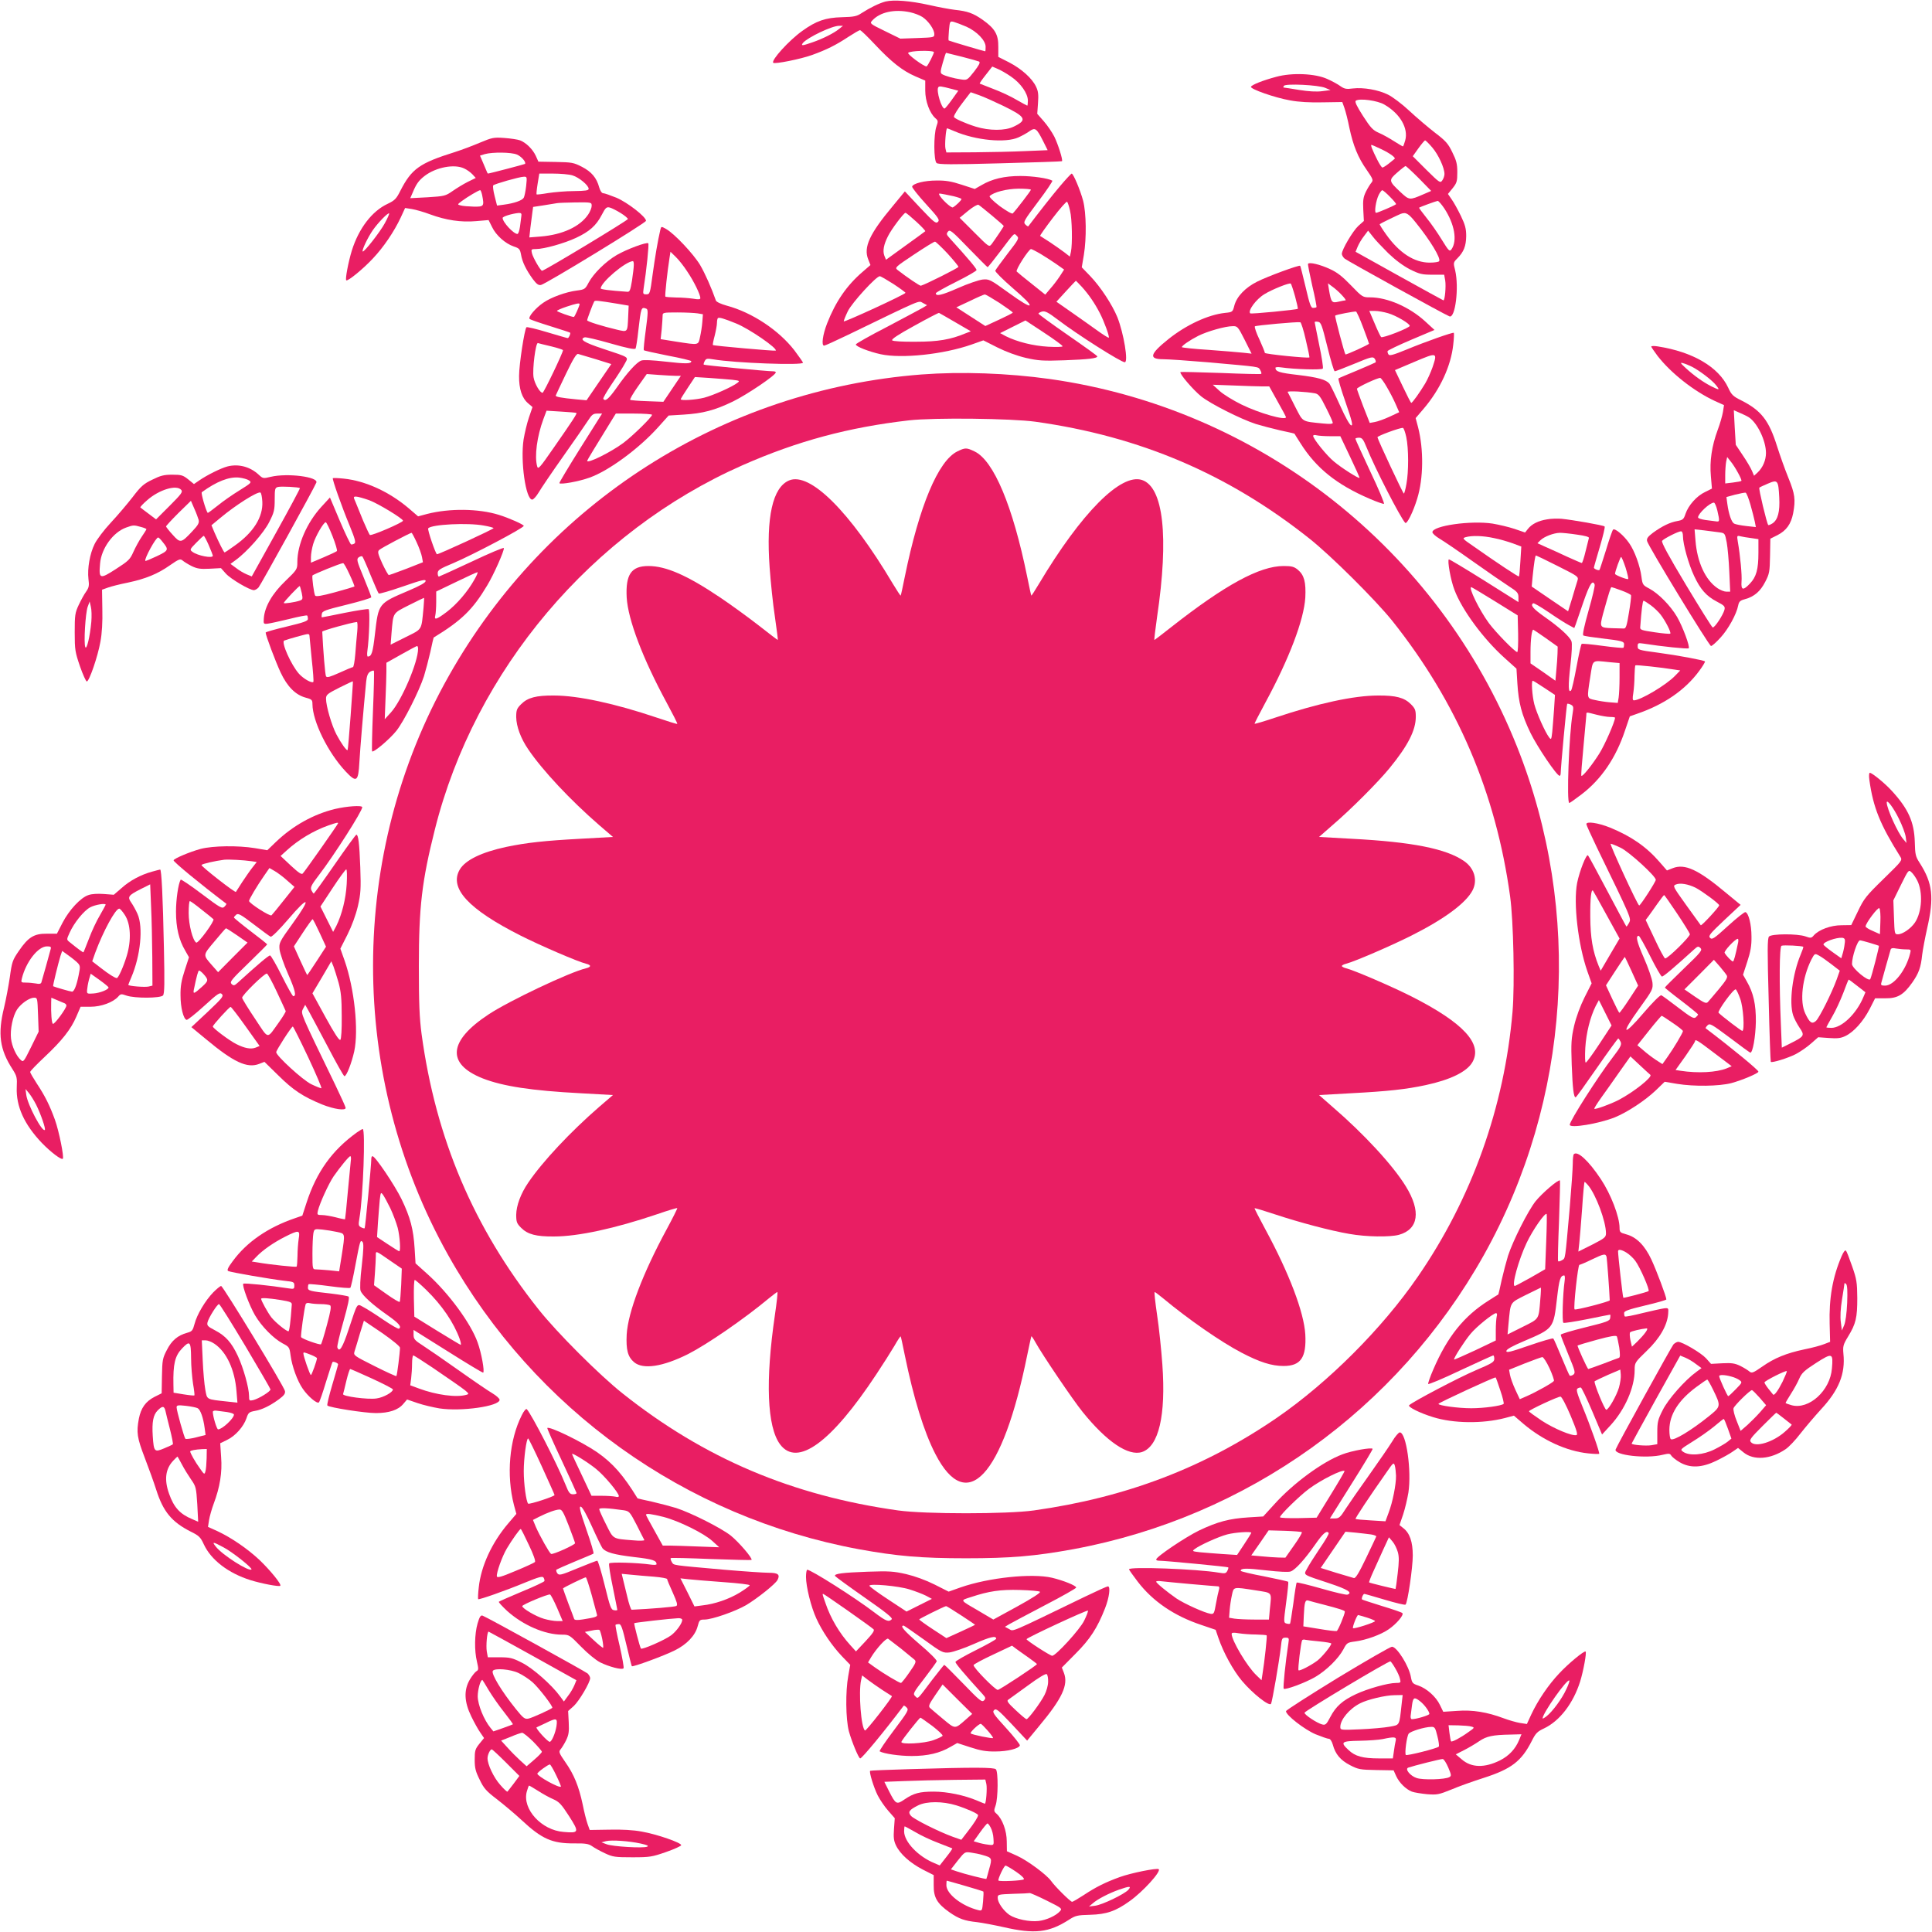 <?xml version="1.0" standalone="no"?>
<!DOCTYPE svg PUBLIC "-//W3C//DTD SVG 20010904//EN"
 "http://www.w3.org/TR/2001/REC-SVG-20010904/DTD/svg10.dtd">
<svg version="1.0" xmlns="http://www.w3.org/2000/svg"
 width="1280pt" height="1280pt" viewBox="0 0 1280 1280"
 preserveAspectRatio="xMidYMid meet">
<g transform="translate(0,1280) scale(0.1,-0.1)"
fill="#e91e63" stroke="none">
<path d="M5867 12790 c-42 -11 -103 -41 -159 -77 -31 -21 -50 -25 -130 -27
-109 -3 -170 -24 -263 -91 -87 -62 -208 -195 -192 -211 10 -10 184 25 258 52
94 34 157 65 240 120 37 24 71 44 77 44 6 0 50 -43 99 -95 108 -115 182 -174
268 -211 l65 -28 0 -66 c0 -70 29 -149 67 -183 19 -16 19 -21 7 -55 -19 -54
-18 -226 1 -242 13 -10 96 -11 421 -2 223 6 408 12 410 14 7 8 -26 112 -51
163 -15 29 -46 75 -70 102 l-43 49 5 70 c4 56 2 79 -13 110 -26 55 -96 118
-179 161 l-71 36 0 67 c1 81 -22 121 -104 179 -63 44 -100 57 -185 66 -33 4
-109 18 -170 32 -126 28 -233 36 -288 23z m162 -71 c28 -6 65 -20 83 -32 40
-27 78 -82 78 -113 0 -22 -3 -22 -112 -26 l-113 -4 -102 50 c-99 48 -102 51
-85 69 51 57 148 78 251 56z m374 -96 c70 -32 127 -91 127 -133 0 -17 -1 -30
-2 -30 -8 0 -240 69 -243 72 -2 2 -1 32 2 66 6 62 6 63 32 57 14 -4 52 -18 84
-32z m-843 -14 c-33 -28 -111 -67 -179 -90 -66 -23 -77 -24 -61 -3 31 36 193
114 240 113 l25 0 -25 -20z m627 -153 c5 -4 -41 -96 -49 -96 -19 0 -130 82
-121 90 13 14 152 18 170 6z m186 -32 c56 -14 107 -29 114 -32 9 -6 -1 -24
-33 -66 -46 -58 -47 -58 -88 -52 -49 7 -106 23 -125 35 -12 8 -11 19 5 75 10
36 20 66 22 66 2 0 49 -12 105 -26z m326 -132 c63 -43 111 -111 111 -159 0
-18 -2 -33 -4 -33 -2 0 -33 17 -70 38 -36 22 -105 54 -153 72 -48 19 -90 35
-92 36 -2 2 16 28 40 58 l43 55 35 -15 c20 -8 60 -31 90 -52z m-387 -83 l37
-10 -42 -59 c-23 -32 -45 -59 -49 -59 -20 -2 -56 118 -42 140 6 10 16 9 96
-12z m334 -110 c152 -74 162 -94 70 -138 -57 -28 -161 -28 -252 0 -70 22 -144
55 -144 65 0 12 25 52 67 106 l44 57 57 -20 c31 -11 102 -43 158 -70z m-321
-169 c140 -60 338 -79 423 -40 24 11 57 29 73 41 37 26 47 19 89 -64 l31 -62
-148 -6 c-81 -4 -232 -7 -335 -8 l-188 -1 -6 25 c-6 24 3 135 11 135 2 0 24
-9 50 -20z"/>
<path d="M8455 12291 c-90 -24 -162 -53 -167 -66 -5 -15 160 -73 259 -90 57
-11 133 -15 217 -13 l129 2 14 -39 c8 -22 23 -81 33 -132 25 -117 57 -197 115
-279 41 -59 44 -68 32 -83 -8 -9 -25 -36 -37 -60 -18 -37 -21 -57 -18 -120 l4
-75 -37 -33 c-36 -33 -109 -157 -109 -185 0 -8 8 -22 18 -31 16 -14 661 -370
695 -383 39 -15 64 192 38 304 -13 51 -13 53 14 80 43 43 58 82 59 148 0 49
-7 75 -36 135 -20 41 -47 90 -61 109 l-24 35 31 38 c28 35 31 46 31 106 0 55
-6 78 -33 132 -27 57 -44 76 -115 130 -45 35 -122 100 -170 145 -48 45 -112
93 -141 107 -64 32 -163 49 -232 41 -44 -6 -57 -3 -83 15 -16 12 -56 34 -88
48 -79 36 -233 43 -338 14z m325 -73 l35 -15 -55 -7 c-36 -5 -90 -2 -152 8
-54 9 -100 16 -103 16 -4 0 -3 5 1 11 10 17 230 6 274 -13z m392 -111 c104
-60 160 -157 138 -237 -6 -22 -13 -40 -15 -40 -3 0 -30 16 -60 35 -31 20 -76
45 -100 55 -39 17 -54 33 -105 112 -42 66 -56 95 -47 101 25 17 144 1 189 -26z
m317 -284 c41 -48 81 -135 81 -176 0 -13 -7 -32 -15 -43 -13 -18 -18 -15 -105
71 l-90 90 37 52 c21 29 41 53 45 53 3 0 25 -21 47 -47z m-334 -13 c56 -27 95
-56 84 -63 -2 -2 -19 -15 -37 -30 -19 -15 -38 -27 -43 -27 -5 0 -20 23 -34 51
-32 63 -46 99 -39 99 4 0 34 -13 69 -30z m246 -192 l81 -83 -51 -22 c-92 -40
-94 -40 -151 13 -80 75 -81 80 -24 130 27 24 52 43 56 44 4 0 44 -37 89 -82z
m-191 -123 c24 -24 42 -46 39 -48 -9 -9 -122 -57 -132 -57 -14 0 -1 83 18 120
9 17 19 30 23 30 4 0 28 -20 52 -45z m359 -76 c68 -104 87 -213 48 -270 -13
-18 -18 -13 -65 63 -28 46 -74 112 -102 146 -28 35 -50 65 -48 66 6 5 113 44
123 45 6 0 25 -22 44 -50z m-187 -96 c95 -118 165 -234 153 -253 -3 -6 -32
-10 -63 -10 -102 0 -201 64 -288 186 -26 36 -45 67 -43 69 5 5 119 60 139 68
35 13 51 4 102 -60z m-185 -200 c49 -47 99 -84 145 -108 63 -31 79 -35 148
-35 l78 0 7 -39 c6 -37 -2 -131 -12 -131 -2 0 -134 73 -293 161 l-289 161 14
34 c8 19 26 50 42 70 l27 36 30 -38 c16 -22 63 -71 103 -111z"/>
<path d="M3180 11855 c-47 -20 -121 -48 -165 -62 -236 -74 -288 -111 -363
-258 -26 -52 -37 -63 -83 -85 -104 -48 -192 -163 -238 -310 -23 -75 -45 -190
-37 -197 9 -9 112 75 177 145 70 74 140 177 184 271 l29 63 45 -7 c24 -4 78
-19 120 -35 106 -39 206 -54 306 -45 l82 7 23 -46 c26 -55 88 -110 144 -129
37 -12 41 -18 48 -54 8 -48 33 -100 78 -162 25 -33 37 -42 54 -39 33 7 695
411 696 425 1 26 -123 122 -196 153 -40 16 -79 30 -88 30 -9 0 -19 15 -26 38
-17 64 -51 104 -115 137 -54 28 -67 30 -173 32 l-115 2 -17 38 c-21 45 -64 87
-104 103 -16 6 -64 13 -105 16 -71 5 -82 2 -161 -31z m245 -79 c30 -13 63 -51
53 -62 -4 -3 -236 -64 -246 -64 -1 0 -6 10 -11 23 -5 12 -16 39 -25 59 l-16
37 32 10 c51 14 175 13 213 -3z m-350 -92 c18 -8 43 -26 55 -39 l22 -24 -53
-26 c-30 -15 -75 -43 -101 -61 -46 -32 -53 -34 -164 -41 l-116 -6 17 39 c23
56 40 79 79 109 75 57 196 80 261 49z m718 -46 c43 -13 107 -66 107 -89 0 -11
-22 -14 -98 -15 -53 0 -130 -7 -170 -13 -40 -7 -75 -11 -77 -9 -2 2 1 34 7 71
l11 67 90 0 c49 0 108 -5 130 -12z m-307 -70 c-4 -34 -11 -69 -16 -78 -10 -18
-63 -37 -132 -46 l-45 -6 -16 63 c-9 35 -13 67 -9 71 10 10 172 56 201 57 23
1 23 0 17 -61z m-292 -59 c15 -76 13 -79 -56 -78 -35 1 -73 4 -86 8 -23 6 -23
6 9 30 36 27 111 71 120 71 4 0 9 -14 13 -31z m726 -73 c0 -12 -10 -38 -23
-57 -54 -80 -169 -134 -315 -146 l-75 -6 7 64 c4 35 10 81 13 101 l5 37 72 11
c39 6 78 13 86 14 8 2 63 4 123 5 106 1 107 1 107 -23z m193 -48 c26 -16 47
-34 47 -39 0 -9 -557 -345 -569 -343 -10 1 -60 87 -67 117 -6 25 -4 27 27 27
54 0 188 38 265 74 90 42 134 82 170 151 26 50 32 55 54 50 14 -4 46 -20 73
-37z m-1563 -66 c-31 -58 -139 -196 -147 -188 -7 7 33 92 67 141 34 49 101
118 108 111 2 -3 -10 -31 -28 -64z m904 46 c-2 -13 -6 -44 -9 -70 -4 -27 -11
-48 -17 -48 -25 0 -98 78 -98 106 0 10 63 29 106 33 17 1 21 -4 18 -21z"/>
<path d="M7024 11568 c-55 -65 -135 -167 -211 -267 -2 -3 -11 3 -20 12 -15 15
-9 26 85 151 56 74 98 137 94 139 -27 16 -132 31 -212 31 -105 0 -187 -19
-258 -61 l-44 -25 -86 28 c-67 22 -106 29 -167 28 -80 0 -155 -19 -162 -40 -2
-6 39 -58 91 -115 85 -93 93 -106 80 -119 -14 -13 -26 -3 -117 93 l-102 109
-80 -97 c-154 -184 -195 -273 -163 -353 l15 -38 -52 -45 c-106 -91 -179 -198
-235 -341 -30 -77 -39 -148 -20 -148 6 0 74 31 153 69 506 245 471 230 501
214 l28 -15 -28 -17 c-16 -9 -122 -66 -236 -126 -115 -59 -208 -112 -208 -117
0 -14 88 -48 165 -65 140 -30 415 -1 601 64 l79 28 93 -47 c58 -29 129 -55
188 -69 84 -19 113 -21 257 -16 159 6 217 13 217 26 0 4 -88 67 -195 141 -107
74 -194 138 -195 142 0 4 11 10 24 14 20 5 41 -6 103 -53 131 -100 420 -283
445 -283 25 0 -7 192 -49 298 -34 83 -111 201 -180 273 l-56 58 14 83 c18 111
16 276 -5 358 -19 71 -65 180 -76 180 -3 0 -38 -37 -76 -82z m-194 -25 c0 -7
-97 -133 -120 -157 -5 -5 -40 15 -86 48 -47 36 -72 62 -67 67 26 26 112 48
191 49 45 0 82 -3 82 -7z m-512 -43 c28 -7 52 -15 52 -19 0 -8 -37 -44 -57
-55 -11 -6 -82 60 -91 86 -4 9 1 8 96 -12z m771 -95 c14 -54 17 -224 6 -274
l-7 -31 -36 28 c-21 16 -64 46 -97 68 -33 21 -62 40 -64 41 -2 2 35 55 84 119
48 63 91 112 95 107 4 -4 13 -30 19 -58z m-516 -34 c42 -35 77 -66 77 -68 0
-5 -55 -86 -80 -120 -17 -21 -17 -21 -114 76 l-98 98 57 47 c32 26 62 43 68
39 7 -4 47 -36 90 -72z m-502 -40 c35 -32 62 -61 59 -63 -3 -3 -62 -46 -133
-97 l-127 -92 -11 27 c-12 32 -4 74 24 129 23 47 105 155 116 155 5 0 37 -27
72 -59z m472 -301 c3 0 40 46 83 103 100 132 91 124 111 104 16 -15 12 -23
-61 -117 -42 -55 -79 -106 -82 -113 -2 -7 49 -58 116 -116 79 -68 118 -107
111 -114 -6 -6 -54 22 -138 83 -123 89 -130 92 -173 88 -25 -3 -99 -28 -164
-57 -107 -47 -146 -56 -146 -34 0 5 61 39 135 76 74 37 135 72 135 78 0 10
-57 78 -178 211 -22 24 -23 29 -11 44 12 15 26 4 136 -110 67 -69 124 -126
126 -126z m-265 90 c39 -43 72 -83 72 -88 0 -7 -215 -115 -249 -125 -7 -2 -95
58 -154 104 -20 16 -17 19 109 103 71 47 133 86 139 85 5 -1 43 -36 83 -79z
m619 -4 c32 -19 79 -50 105 -68 l48 -34 -29 -45 c-16 -24 -44 -61 -63 -82
l-33 -39 -90 72 c-50 39 -94 76 -99 81 -10 9 80 149 95 149 4 0 34 -15 66 -34z
m-977 -198 c44 -29 79 -55 79 -58 0 -10 -409 -198 -409 -189 0 6 12 36 27 67
27 56 188 232 212 232 6 0 47 -24 91 -52z m1248 -19 c46 -51 85 -108 119 -174
29 -56 65 -156 59 -162 -2 -3 -35 18 -73 45 -37 27 -114 81 -171 121 l-103 72
63 69 c35 38 64 69 66 70 1 0 19 -19 40 -41z m-546 -106 c48 -32 88 -61 88
-64 0 -3 -41 -24 -91 -47 l-91 -42 -96 62 -96 62 90 42 c49 24 93 43 98 43 6
1 49 -25 98 -56z m-293 -128 l103 -60 -34 -13 c-100 -42 -183 -56 -330 -56
-88 -1 -151 3 -157 9 -7 7 39 38 147 97 86 48 160 86 163 85 3 -1 51 -29 108
-62z m711 -159 c0 -5 -42 -6 -97 -3 -100 6 -203 32 -278 69 l-39 21 84 42 84
42 123 -81 c67 -44 123 -85 123 -90z"/>
<path d="M4375 11278 c-18 -77 -35 -180 -51 -295 -17 -129 -19 -133 -42 -133
-22 0 -23 3 -18 38 19 120 37 294 31 300 -10 10 -142 -39 -208 -77 -75 -44
-154 -122 -187 -183 -23 -44 -26 -46 -79 -53 -71 -9 -171 -45 -222 -81 -51
-35 -102 -95 -90 -107 5 -5 66 -26 137 -48 70 -22 129 -41 131 -43 5 -5 -8
-36 -16 -36 -4 0 -65 18 -136 39 -72 22 -133 36 -137 33 -13 -13 -49 -247 -49
-322 -1 -87 19 -148 61 -183 l28 -24 -24 -70 c-13 -38 -28 -103 -35 -144 -22
-144 14 -399 57 -399 8 0 27 21 42 46 15 26 88 134 163 240 75 106 149 213
165 238 25 39 34 46 61 46 l32 0 -143 -227 c-79 -126 -142 -231 -140 -234 6
-11 130 11 201 37 126 45 325 191 452 332 l71 79 98 6 c128 8 206 28 328 87
92 45 284 174 284 193 0 4 -8 7 -17 7 -42 0 -456 40 -460 44 -3 2 0 13 6 24 9
17 16 18 58 11 140 -24 593 -41 593 -22 0 4 -26 40 -57 82 -103 133 -280 251
-448 296 -40 11 -69 25 -72 34 -28 80 -71 178 -105 236 -44 73 -170 207 -225
238 -32 18 -32 18 -38 -5z m179 -278 c44 -65 86 -152 86 -175 0 -9 -13 -10
-47 -4 -27 4 -78 8 -114 8 -36 1 -68 3 -71 6 -4 5 14 173 28 258 l6 39 35 -34
c19 -18 54 -62 77 -98z m-355 43 c0 -16 -6 -62 -12 -103 -11 -65 -15 -75 -32
-73 -117 8 -175 16 -175 22 0 40 163 178 213 181 4 0 7 -12 6 -27z m-104 -256
l70 -12 -3 -70 c-5 -109 -2 -106 -75 -89 -97 23 -197 54 -197 62 0 8 39 112
47 125 5 8 23 6 158 -16z m-255 -2 c0 -11 -33 -85 -38 -85 -16 0 -112 35 -112
40 0 4 28 16 63 28 64 21 87 26 87 17z m442 -30 c12 -5 12 -25 -3 -137 -10
-73 -16 -135 -14 -138 2 -3 74 -19 159 -36 86 -16 156 -33 156 -37 0 -18 -37
-18 -169 -3 -88 10 -149 13 -163 7 -31 -12 -92 -79 -162 -179 -53 -75 -77 -95
-89 -74 -3 4 24 50 59 102 36 52 74 112 84 132 24 45 36 37 -147 98 -124 41
-156 62 -120 75 7 3 84 -15 171 -40 111 -32 162 -42 167 -34 3 6 12 59 18 118
18 155 19 159 53 146z m339 -31 l36 -6 -4 -52 c-2 -28 -9 -72 -15 -98 -12 -56
-5 -55 -155 -32 l-106 17 7 66 c3 36 6 76 6 89 0 21 3 22 98 22 53 0 113 -3
133 -6z m256 -67 c87 -35 278 -167 262 -180 -4 -4 -412 32 -416 37 -2 2 3 29
12 62 8 32 15 70 15 84 0 15 3 29 6 32 7 8 42 -3 121 -35z m-1224 -152 c42
-10 77 -22 77 -25 0 -17 -126 -280 -135 -282 -16 -3 -53 59 -60 102 -9 52 14
233 29 227 6 -2 46 -12 89 -22z m295 -85 l102 -32 -82 -120 -82 -120 -66 6
c-104 10 -141 17 -138 26 2 5 32 69 68 144 46 96 69 134 80 131 8 -2 61 -18
118 -35z m530 -110 l33 0 -58 -86 -58 -86 -107 4 c-59 2 -109 6 -113 9 -3 4
20 44 52 89 l58 82 80 -6 c44 -3 95 -6 113 -6z m372 -26 c51 -6 53 -7 35 -21
-36 -27 -159 -82 -220 -98 -56 -14 -155 -21 -155 -10 0 3 21 37 47 76 l47 71
95 -6 c53 -4 121 -9 151 -12z m-1031 -220 c5 -4 -24 -49 -153 -234 -90 -130
-101 -142 -107 -120 -19 67 -1 200 41 313 l21 56 97 -6 c53 -3 99 -7 101 -9z
m501 -12 c0 -15 -130 -142 -192 -188 -83 -61 -238 -138 -238 -117 0 4 54 93
167 276 l23 37 120 0 c66 0 120 -4 120 -8z"/>
<path d="M8666 11052 c-2 -4 11 -69 28 -145 18 -75 30 -139 28 -142 -3 -3 -13
-5 -23 -5 -14 0 -23 26 -49 138 -18 75 -34 139 -36 141 -6 7 -216 -70 -285
-105 -78 -39 -135 -98 -151 -158 -11 -43 -12 -44 -62 -49 -112 -12 -256 -79
-374 -173 -125 -100 -134 -134 -35 -134 32 0 164 -9 293 -20 357 -32 334 -28
349 -51 7 -12 10 -23 7 -26 -2 -3 -123 0 -267 6 -145 5 -265 8 -268 6 -9 -10
84 -118 137 -161 63 -50 261 -150 362 -183 36 -11 108 -30 160 -42 52 -11 95
-21 96 -22 0 -1 18 -29 39 -62 104 -166 240 -275 458 -369 48 -21 92 -36 96
-34 5 2 -35 98 -90 213 -54 116 -99 213 -99 218 0 4 11 7 24 7 20 0 28 -10 49
-62 57 -142 224 -466 257 -502 11 -11 52 71 79 159 42 135 44 327 6 475 l-16
60 53 62 c110 129 181 284 196 424 5 41 6 76 4 79 -6 5 -186 -58 -316 -112
-86 -35 -111 -42 -117 -31 -5 7 -7 17 -6 22 2 5 72 39 157 75 l154 65 -62 57
c-104 95 -250 159 -365 159 -48 0 -51 1 -126 79 -58 60 -92 87 -141 109 -65
30 -136 47 -144 34z m-86 -215 c12 -44 20 -80 18 -83 -6 -6 -310 -36 -315 -30
-17 17 38 93 94 127 50 31 167 78 175 70 3 -3 16 -41 28 -84z m309 9 c19 -20
31 -36 25 -36 -5 0 -26 -4 -47 -9 -43 -10 -48 -4 -62 78 l-7 44 28 -21 c16
-11 45 -36 63 -56z m142 -215 c22 -57 39 -106 39 -108 0 -6 -151 -75 -156 -71
-7 7 -72 253 -68 257 5 6 127 29 138 27 4 -1 26 -48 47 -105z m165 94 c53 -15
144 -69 144 -84 0 -13 -181 -84 -190 -74 -4 4 -24 45 -43 91 l-35 82 37 0 c21
0 60 -7 87 -15z m-545 -176 c15 -63 26 -115 24 -117 -7 -7 -295 22 -295 30 0
5 -16 45 -36 89 -21 43 -34 83 -30 87 7 6 278 31 301 27 5 -1 22 -53 36 -116z
m143 -46 c22 -90 44 -163 49 -163 5 0 64 23 130 50 113 47 123 49 135 33 6 -9
9 -20 5 -24 -5 -3 -60 -28 -123 -54 -63 -26 -118 -49 -122 -52 -4 -2 17 -74
47 -159 43 -125 50 -155 37 -152 -10 2 -38 52 -74 132 -32 71 -64 136 -70 144
-23 27 -76 42 -210 58 -122 14 -147 22 -148 47 0 5 17 6 38 3 88 -13 270 -18
276 -8 4 6 -7 77 -24 157 -16 80 -30 148 -30 151 0 3 10 4 22 2 20 -3 26 -20
62 -165z m-548 46 l46 -92 -54 6 c-29 3 -133 12 -230 19 -98 6 -178 15 -178
18 0 10 52 46 109 75 60 30 179 64 228 64 31 1 35 -3 79 -90z m1245 -182 c-12
-34 -34 -83 -49 -108 -34 -57 -85 -129 -92 -128 -3 0 -28 49 -56 108 l-52 109
132 56 c149 63 150 62 117 -37z m-303 -131 c19 -32 45 -82 58 -112 l24 -55
-64 -30 c-35 -16 -79 -32 -98 -35 l-33 -6 -43 109 c-23 61 -42 113 -42 117 0
10 142 76 155 72 5 -1 25 -28 43 -60z m-827 4 l48 0 55 -99 c31 -54 56 -102
56 -105 0 -24 -177 26 -295 84 -55 27 -120 67 -145 90 l-45 41 139 -5 c77 -3
161 -6 187 -6z m352 -46 c23 -5 35 -20 72 -95 25 -49 45 -94 45 -100 0 -8 -19
-9 -62 -5 -147 15 -133 7 -186 109 -26 51 -48 96 -51 100 -3 9 123 2 182 -9z
m604 -290 c16 -76 16 -229 1 -310 -6 -35 -14 -64 -17 -64 -6 0 -172 355 -175
373 -1 9 152 65 169 62 5 -1 15 -28 22 -61z m-504 6 l67 0 65 -137 c36 -75 64
-138 62 -139 -6 -6 -122 68 -169 108 -48 39 -138 151 -138 170 0 6 10 8 23 4
12 -3 52 -6 90 -6z"/>
<path d="M10940 10504 c0 -4 19 -31 41 -61 89 -115 242 -235 379 -299 l62 -28
-7 -45 c-4 -24 -19 -78 -35 -120 -39 -106 -54 -206 -45 -306 l7 -82 -46 -23
c-55 -26 -110 -88 -129 -144 -12 -37 -18 -41 -54 -48 -48 -8 -100 -33 -162
-78 -33 -25 -42 -37 -39 -54 7 -33 411 -695 424 -696 7 0 35 25 63 56 51 55
106 155 117 213 5 25 13 33 44 41 62 17 102 51 135 115 28 54 30 67 32 172 l2
114 48 24 c58 30 89 73 103 144 17 91 12 128 -31 234 -23 56 -57 152 -76 212
-54 171 -105 236 -238 303 -53 26 -64 37 -85 83 -64 138 -235 238 -467 274
-24 4 -43 3 -43 -1z m270 -134 c49 -25 135 -90 160 -123 26 -33 22 -33 -33 -6
-54 28 -111 68 -167 119 -37 34 -41 40 -20 34 14 -3 41 -15 60 -24z m377 -335
c56 -37 113 -155 113 -236 0 -48 -21 -97 -55 -129 l-24 -22 -14 33 c-8 19 -35
65 -61 103 l-46 69 -7 114 -6 115 39 -17 c21 -9 49 -22 61 -30z m-72 -368 c15
-27 25 -50 22 -53 -2 -3 -27 -7 -56 -11 l-51 -6 0 55 c0 31 3 70 6 88 l7 32
23 -29 c13 -15 35 -50 49 -76z m273 -163 c5 -94 -9 -147 -44 -171 -14 -9 -27
-14 -29 -11 -9 8 -65 242 -59 247 3 3 28 15 57 27 65 28 69 23 75 -92z m-191
-47 c12 -43 25 -93 29 -113 l7 -36 -64 7 c-35 4 -71 11 -80 16 -17 9 -36 63
-45 131 l-6 45 58 16 c33 8 64 14 69 13 6 -2 20 -37 32 -79z m-219 -40 c16
-71 16 -75 -10 -71 -13 2 -44 6 -70 9 -27 4 -48 11 -48 17 0 25 78 98 105 98
6 0 16 -24 23 -53z m14 -144 c36 -5 36 -6 48 -67 6 -33 14 -121 17 -193 l6
-133 -25 0 c-14 0 -40 10 -59 23 -80 54 -135 172 -146 316 l-6 74 64 -7 c35
-4 80 -10 101 -13z m-242 -25 c0 -54 38 -188 74 -264 42 -90 82 -134 151 -170
50 -26 55 -32 50 -54 -9 -35 -66 -121 -78 -117 -5 1 -85 129 -177 282 -117
195 -165 284 -158 292 12 15 107 63 125 63 8 0 13 -13 13 -32z m453 -13 l47
-7 0 -90 c0 -110 -14 -160 -56 -204 -45 -48 -60 -45 -56 12 4 41 -8 171 -25
268 -6 37 -5 39 18 33 13 -3 45 -9 72 -12z"/>
<path d="M6105 10319 c-1314 -102 -2483 -847 -3131 -1996 -668 -1183 -670
-2650 -5 -3838 574 -1024 1569 -1736 2721 -1949 253 -46 414 -60 710 -60 296
0 457 14 710 60 1152 213 2147 925 2721 1949 575 1028 656 2275 219 3370 -522
1307 -1706 2238 -3095 2434 -279 39 -586 50 -850 30z m755 -313 c692 -97 1276
-346 1815 -774 143 -113 439 -408 549 -545 430 -540 687 -1140 781 -1827 22
-160 31 -583 16 -762 -54 -633 -270 -1238 -628 -1757 -236 -343 -592 -699
-933 -934 -483 -331 -999 -528 -1610 -614 -179 -25 -721 -25 -900 0 -704 99
-1284 345 -1825 775 -154 122 -435 403 -557 557 -430 541 -681 1132 -775 1825
-14 107 -18 200 -18 450 0 392 20 562 106 904 265 1057 1040 1973 2039 2414
363 160 702 251 1102 297 167 19 677 13 838 -9z"/>
<path d="M6342 9809 c-127 -63 -252 -363 -347 -828 -14 -69 -26 -126 -28 -127
-1 -2 -25 34 -52 79 -284 478 -549 742 -687 684 -109 -46 -153 -242 -129 -577
7 -96 22 -244 35 -327 12 -84 21 -153 19 -153 -2 0 -59 43 -126 96 -67 52
-182 136 -255 185 -220 148 -360 209 -476 209 -114 0 -152 -56 -144 -209 9
-148 107 -405 264 -695 41 -76 74 -140 71 -142 -2 -2 -63 17 -137 42 -276 93
-520 146 -680 146 -118 1 -174 -14 -217 -57 -29 -29 -33 -39 -33 -86 1 -62 30
-141 80 -214 95 -140 279 -336 469 -501 l92 -79 -215 -12 c-240 -13 -358 -26
-492 -54 -163 -35 -271 -87 -308 -150 -72 -123 57 -263 404 -438 133 -67 379
-173 433 -186 35 -9 35 -21 0 -30 -110 -26 -510 -216 -645 -305 -268 -176
-282 -329 -39 -425 134 -52 323 -81 647 -98 l215 -12 -92 -79 c-190 -165 -374
-361 -469 -501 -50 -73 -79 -152 -80 -213 0 -48 4 -58 33 -87 43 -43 99 -58
217 -57 160 0 404 53 682 147 72 25 133 43 135 41 2 -2 -30 -66 -71 -142 -157
-290 -255 -547 -264 -695 -5 -102 7 -148 49 -184 60 -50 190 -30 358 54 127
65 369 231 536 370 27 22 52 41 55 41 4 0 -4 -69 -16 -152 -64 -437 -52 -741
34 -857 114 -153 339 11 638 464 44 66 97 150 119 187 21 37 40 66 42 64 2 -1
14 -58 28 -127 58 -282 126 -505 202 -652 208 -405 445 -151 608 652 14 69 27
126 28 128 2 1 14 -16 27 -40 44 -80 248 -382 313 -462 160 -198 303 -294 393
-265 111 37 159 242 135 579 -7 97 -22 245 -35 329 -12 83 -20 152 -16 152 3
0 28 -19 55 -41 167 -139 383 -289 519 -360 122 -64 201 -89 280 -89 114 0
152 56 144 209 -9 148 -107 405 -264 695 -41 76 -74 140 -72 141 2 2 62 -16
134 -40 163 -54 370 -109 494 -130 112 -20 268 -22 328 -6 130 36 148 156 46
321 -85 139 -279 349 -486 527 l-89 78 213 12 c244 13 364 26 494 54 163 35
271 88 308 150 72 122 -58 263 -404 438 -133 67 -379 173 -432 186 -16 4 -28
11 -28 15 0 4 12 11 28 15 53 13 299 119 432 186 221 111 362 216 406 300 35
68 12 147 -56 194 -118 82 -343 127 -746 148 l-215 12 89 78 c121 103 306 289
379 379 121 148 173 250 173 339 0 44 -4 55 -33 84 -43 43 -99 58 -217 57
-160 0 -398 -52 -680 -146 -74 -25 -136 -43 -138 -41 -2 1 31 65 72 141 157
290 255 547 264 695 5 102 -7 148 -49 184 -26 21 -41 25 -95 25 -158 0 -387
-124 -746 -406 -58 -46 -108 -84 -110 -84 -2 0 6 69 18 153 79 532 42 860
-100 907 -140 46 -402 -218 -682 -687 -27 -45 -50 -81 -51 -79 -2 1 -14 58
-28 127 -95 466 -221 767 -348 828 -54 26 -62 26 -115 0z"/>
<path d="M1508 9710 c-43 -11 -136 -57 -188 -93 l-35 -24 -38 31 c-35 28 -46
31 -106 31 -55 0 -78 -6 -132 -33 -57 -27 -76 -44 -130 -115 -35 -45 -100
-122 -145 -170 -45 -48 -93 -112 -107 -141 -32 -64 -49 -163 -41 -232 6 -44 3
-57 -15 -83 -12 -16 -34 -56 -49 -88 -25 -53 -27 -68 -27 -183 0 -117 3 -131
35 -225 19 -55 40 -100 45 -100 16 0 73 166 90 262 11 57 15 133 13 217 l-2
129 39 14 c22 8 81 23 132 33 117 25 197 57 279 115 59 41 68 44 83 32 9 -8
36 -25 60 -37 37 -18 57 -21 120 -18 l75 4 33 -37 c33 -36 157 -109 185 -109
8 0 22 8 31 18 14 16 370 661 383 695 14 38 -192 64 -302 38 -50 -12 -52 -12
-80 14 -57 53 -133 73 -206 55z m142 -93 c19 -13 15 -17 -62 -65 -46 -28 -112
-74 -146 -102 -35 -28 -65 -50 -66 -48 -13 18 -46 132 -39 137 99 72 180 103
246 97 26 -3 56 -11 67 -19z m337 -51 c2 -2 -69 -135 -158 -295 l-161 -290
-34 14 c-19 8 -50 26 -70 42 l-37 27 34 25 c76 55 188 182 223 253 32 63 36
79 36 149 0 72 2 78 23 83 23 5 138 -1 144 -8z m-786 -12 c11 -13 0 -28 -77
-105 l-90 -90 -49 37 c-28 21 -52 39 -55 42 -3 2 17 24 45 48 79 70 195 105
226 68z m537 -78 c5 -101 -58 -203 -183 -291 -34 -25 -65 -45 -67 -45 -5 0
-38 66 -67 132 l-20 48 59 49 c103 86 243 174 265 168 6 -2 11 -29 13 -61z
m-422 -120 c5 -20 -3 -35 -42 -76 -74 -79 -79 -80 -130 -23 -24 26 -43 51 -44
55 0 4 37 44 82 89 l83 81 22 -51 c13 -28 25 -62 29 -75z m-383 -47 c20 -5 37
-12 37 -15 0 -3 -14 -25 -31 -50 -17 -25 -41 -69 -55 -100 -22 -50 -32 -60
-116 -114 -107 -69 -114 -67 -105 36 8 100 86 208 173 239 48 17 50 17 97 4z
m450 -121 c15 -35 27 -66 27 -70 0 -19 -101 0 -135 26 -19 14 -18 16 25 60 24
25 47 46 50 46 3 0 18 -28 33 -62z m-306 22 c43 -53 41 -57 -38 -95 -40 -19
-74 -33 -76 -31 -10 10 70 157 85 155 4 0 17 -13 29 -29z m-472 -530 c-9 -99
-31 -189 -40 -167 -11 27 1 226 16 267 l13 35 8 -35 c5 -19 6 -64 3 -100z"/>
<path d="M2205 9632 c-5 -6 58 -186 112 -316 35 -86 42 -111 31 -117 -7 -5
-17 -7 -22 -6 -5 2 -39 72 -75 157 l-65 154 -57 -62 c-95 -104 -159 -250 -159
-365 0 -48 -1 -51 -79 -126 -87 -83 -137 -170 -143 -246 -3 -39 -2 -40 26 -37
16 2 80 16 142 31 63 16 116 26 119 23 3 -3 5 -13 5 -23 0 -13 -27 -23 -140
-50 -77 -18 -140 -36 -140 -40 0 -18 65 -191 99 -264 44 -94 99 -149 166 -167
41 -11 45 -15 45 -43 1 -114 102 -320 219 -445 73 -78 85 -70 92 60 5 89 27
352 45 535 4 37 11 54 25 64 12 7 23 10 26 7 3 -2 0 -123 -6 -267 -6 -145 -8
-265 -6 -267 10 -10 118 82 161 136 50 63 150 261 183 362 11 36 30 108 42
160 11 52 21 95 22 96 185 113 259 185 354 344 44 72 116 235 111 249 -2 5
-97 -35 -213 -90 -115 -54 -213 -98 -217 -99 -5 0 -8 10 -8 23 0 20 14 29 103
66 129 55 467 233 467 247 0 9 -100 53 -165 73 -135 42 -327 44 -475 6 l-60
-16 -64 55 c-128 108 -284 180 -428 195 -38 4 -70 5 -73 3z m241 -146 c59 -22
224 -122 224 -136 -1 -12 -211 -103 -220 -94 -4 5 -24 47 -44 94 -19 47 -42
102 -50 123 -16 35 -15 37 3 37 11 0 50 -11 87 -24z m-243 -238 c20 -51 33
-95 29 -99 -4 -4 -44 -23 -89 -42 l-83 -35 0 37 c0 21 7 60 15 87 15 51 69
144 83 144 5 0 25 -41 45 -92z m1003 70 c35 -6 64 -14 64 -17 0 -7 -365 -175
-375 -173 -9 2 -65 165 -58 172 24 26 263 38 369 18z m-445 -112 c16 -35 32
-79 35 -98 l6 -33 -109 -43 c-61 -23 -113 -42 -117 -42 -4 0 -23 34 -43 76
-29 64 -33 79 -21 90 11 12 205 114 215 114 2 0 18 -29 34 -64z m-306 -216
c26 -63 50 -118 54 -122 3 -4 75 17 159 46 124 43 152 50 152 37 0 -11 -37
-32 -115 -65 -199 -85 -197 -82 -221 -288 -14 -122 -22 -147 -47 -148 -5 0 -6
17 -3 38 12 84 18 270 8 276 -5 3 -76 -8 -157 -24 -82 -17 -150 -30 -152 -30
-3 0 -3 10 -1 22 3 20 20 26 166 62 89 22 162 44 162 49 0 5 -23 64 -50 130
-47 113 -49 123 -33 135 9 6 20 9 24 5 4 -5 29 -60 54 -123z m-139 4 c20 -42
34 -78 32 -80 -3 -2 -60 -19 -129 -38 -88 -24 -126 -30 -131 -22 -8 12 -22
121 -18 133 3 7 184 81 203 82 5 1 24 -33 43 -75z m827 -34 c-44 -79 -116
-163 -183 -214 -69 -52 -85 -56 -76 -23 3 12 6 53 6 90 l0 68 133 64 c72 35
136 64 140 64 5 1 -4 -22 -20 -49z m-1144 -88 c8 -40 7 -44 -12 -51 -31 -11
-107 -22 -107 -16 0 8 102 116 106 112 2 -1 7 -22 13 -45z m807 -99 c-15 -153
-6 -138 -118 -194 l-100 -50 6 78 c12 137 6 128 114 183 54 27 99 49 101 49 2
1 0 -29 -3 -66z m-439 -155 c-4 -35 -9 -102 -13 -150 -4 -49 -11 -88 -16 -88
-5 0 -45 -17 -89 -37 -63 -28 -82 -34 -89 -24 -6 10 -19 169 -25 296 0 7 185
59 229 64 5 1 6 -27 3 -61z m-317 -27 c0 -4 7 -75 15 -156 9 -81 14 -150 11
-153 -11 -10 -67 22 -96 55 -52 59 -119 210 -97 219 26 10 143 43 155 43 6 1
12 -3 12 -8z m720 -89 c0 -89 -109 -344 -180 -422 l-41 -45 5 130 c3 72 6 156
6 187 l0 57 98 55 c53 30 100 55 105 56 4 0 7 -8 7 -18z m-447 -443 c-9 -123
-18 -226 -20 -228 -6 -8 -44 46 -74 103 -32 61 -69 189 -69 237 0 26 9 33 88
73 48 24 88 43 90 42 1 -2 -6 -104 -15 -227z"/>
<path d="M10249 9359 c-57 -9 -101 -31 -126 -63 l-19 -24 -70 24 c-39 13 -104
28 -145 35 -144 22 -399 -14 -399 -57 0 -8 21 -27 46 -42 26 -15 126 -83 223
-152 97 -69 205 -143 239 -165 55 -35 62 -44 62 -72 l0 -32 -227 143 c-126 79
-231 142 -234 140 -11 -6 12 -138 37 -202 49 -131 190 -323 331 -450 l80 -72
6 -98 c8 -128 28 -206 87 -328 45 -92 174 -284 193 -284 4 0 7 8 7 18 1 46 39
454 43 459 3 2 14 0 25 -6 17 -9 18 -16 11 -58 -24 -140 -41 -593 -22 -593 4
0 40 26 81 57 131 100 228 242 288 423 l32 94 48 17 c179 61 319 158 411 283
24 32 41 61 39 64 -9 8 -178 40 -313 58 -129 17 -133 19 -133 42 0 22 3 23 38
18 120 -19 294 -37 300 -31 10 10 -39 142 -77 208 -44 75 -122 154 -183 187
-44 23 -46 26 -53 79 -9 71 -45 171 -81 222 -35 51 -95 102 -107 90 -5 -5 -26
-66 -47 -136 -22 -70 -41 -129 -43 -131 -6 -6 -37 7 -37 15 0 4 18 66 39 137
21 71 36 132 32 136 -7 8 -214 44 -286 51 -27 2 -71 1 -96 -4z m199 -101 c52
-7 81 -15 79 -22 -2 -6 -12 -46 -22 -88 -10 -43 -22 -78 -25 -78 -4 0 -47 19
-96 41 -49 23 -113 52 -143 65 l-55 25 20 20 c25 24 87 48 129 49 17 0 67 -5
113 -12z m-550 -23 c38 -7 94 -24 125 -35 l56 -21 -6 -97 c-3 -53 -7 -99 -10
-101 -3 -4 -145 90 -307 204 -67 46 -69 49 -46 56 42 12 115 10 188 -6z m422
-185 c137 -69 139 -70 131 -97 -5 -16 -21 -67 -35 -116 l-27 -87 -121 82 -120
82 6 66 c9 88 17 140 22 140 2 0 67 -31 144 -70z m450 -11 c12 -39 20 -73 17
-75 -5 -6 -87 26 -87 34 0 16 35 112 40 112 4 0 17 -32 30 -71z m-205 -112 c3
-7 -15 -84 -40 -171 -29 -103 -42 -162 -35 -166 6 -4 59 -12 118 -19 137 -16
152 -20 152 -40 0 -10 -2 -20 -5 -23 -3 -2 -64 3 -137 13 -73 10 -135 16 -139
13 -4 -2 -19 -70 -34 -151 -15 -82 -31 -152 -36 -157 -19 -21 -20 30 -5 163
10 88 13 149 7 163 -12 31 -79 92 -179 162 -75 53 -95 77 -74 89 4 3 50 -24
102 -59 52 -36 112 -74 133 -85 l37 -20 9 23 c5 13 28 80 52 151 41 118 61
149 74 114z m-660 -111 l150 -93 3 -122 c1 -66 -1 -121 -6 -121 -15 0 -141
129 -188 192 -63 86 -138 239 -116 238 4 -1 75 -43 157 -94z m837 72 c33 -12
62 -26 64 -32 2 -6 -4 -58 -14 -116 -14 -87 -20 -105 -34 -104 -10 0 -44 1
-75 2 -85 3 -86 5 -63 93 41 147 51 179 57 179 3 0 33 -10 65 -22z m195 -98
c22 -16 52 -45 65 -62 33 -43 71 -118 64 -126 -3 -3 -50 1 -103 9 -88 13 -98
16 -96 34 8 114 16 175 22 175 4 0 25 -13 48 -30z m-694 -219 l77 -55 -1 -45
c-1 -25 -4 -76 -8 -113 l-6 -68 -82 58 -83 57 0 75 c0 83 9 152 19 148 4 -2
41 -27 84 -57z m420 -158 l67 -6 0 -96 c0 -53 -3 -112 -6 -132 l-6 -36 -52 4
c-28 2 -72 9 -98 15 -56 12 -55 6 -32 154 19 118 7 109 127 97z m430 -49 l39
-6 -34 -35 c-58 -61 -230 -163 -273 -163 -9 0 -10 13 -4 48 4 26 8 77 8 113 1
36 3 68 6 71 5 4 173 -14 258 -28z m-862 -121 l71 -47 -6 -95 c-4 -53 -9 -121
-12 -151 -6 -51 -7 -53 -21 -35 -27 36 -82 159 -98 220 -14 56 -21 155 -10
155 3 0 37 -21 76 -47z m346 -178 c31 -8 72 -15 90 -15 18 0 33 -2 33 -5 0
-25 -69 -183 -105 -239 -48 -76 -111 -154 -118 -146 -3 3 4 91 14 195 10 105
18 198 19 208 0 21 -4 20 67 2z"/>
<path d="M12385 7633 c25 -182 71 -296 205 -509 15 -24 12 -27 -111 -147 -117
-114 -130 -131 -170 -215 l-44 -91 -65 -1 c-70 0 -149 -29 -183 -67 -16 -19
-21 -19 -55 -7 -54 19 -226 18 -242 -1 -11 -13 -11 -95 -2 -421 5 -223 12
-407 14 -409 8 -8 111 24 163 50 29 15 75 46 102 70 l49 43 70 -5 c56 -4 79
-2 110 13 55 26 118 96 161 179 l36 71 67 0 c81 -1 121 22 179 104 44 63 57
100 66 185 4 33 19 112 33 175 47 205 36 299 -49 432 -28 43 -31 56 -33 140
-4 132 -43 219 -151 337 -45 50 -132 121 -147 121 -5 0 -7 -19 -3 -47z m196
-258 c22 -44 42 -98 45 -120 l5 -40 -21 25 c-37 42 -110 204 -110 243 0 25 45
-34 81 -108z m121 -408 c39 -77 32 -209 -15 -279 -27 -40 -82 -78 -113 -78
-22 0 -22 3 -26 113 l-4 112 50 102 c49 99 51 102 69 85 11 -9 28 -34 39 -55z
m-244 -275 l-3 -81 -47 21 c-27 11 -48 25 -48 30 0 21 82 130 91 121 6 -6 9
-46 7 -91z m-235 -133 c-1 -14 -6 -44 -12 -67 l-12 -41 -59 42 c-32 23 -59 45
-59 49 -2 17 84 48 124 45 15 -2 20 -9 18 -28z m166 -6 c31 -9 57 -18 59 -19
4 -3 -48 -204 -57 -221 -10 -20 -121 72 -121 100 0 49 36 157 53 157 6 0 35
-8 66 -17z m-442 -26 c2 -2 -6 -25 -17 -51 -54 -128 -78 -317 -50 -403 7 -21
26 -57 42 -81 36 -52 32 -58 -55 -102 l-62 -31 -6 148 c-12 278 -10 521 4 527
12 6 137 0 144 -7z m680 -17 c33 0 35 -1 28 -27 -27 -110 -107 -213 -166 -213
-24 0 -29 3 -25 18 3 9 17 60 31 112 15 52 29 101 31 109 3 9 14 12 35 7 18
-3 47 -6 66 -6z m-574 -42 c12 -6 48 -31 79 -55 l57 -44 -20 -57 c-33 -91
-115 -255 -138 -276 -26 -23 -41 -13 -70 48 -39 79 -21 238 40 359 22 41 22
42 52 25z m252 -200 l54 -42 -14 -33 c-46 -110 -143 -203 -212 -203 -18 0 -33
2 -33 4 0 2 18 34 39 71 22 37 54 107 73 156 18 49 34 89 36 89 2 0 28 -19 57
-42z"/>
<path d="M2218 7440 c-142 -35 -277 -110 -390 -218 l-57 -55 -83 14 c-111 18
-276 16 -358 -5 -71 -19 -180 -65 -180 -76 0 -11 176 -156 349 -287 3 -2 -3
-11 -12 -20 -15 -15 -26 -9 -151 85 -74 56 -137 98 -139 94 -16 -27 -31 -132
-31 -212 0 -105 19 -187 61 -258 l25 -44 -28 -86 c-22 -67 -29 -106 -28 -167
0 -80 19 -155 40 -162 6 -2 58 39 115 91 93 85 106 93 119 80 13 -14 3 -26
-93 -117 l-109 -102 97 -80 c182 -152 272 -194 351 -164 l36 14 92 -90 c99
-98 163 -140 289 -192 80 -32 157 -43 157 -23 0 6 -31 74 -69 153 -233 481
-229 471 -214 502 l15 28 22 -39 c12 -22 69 -128 126 -236 57 -109 107 -198
112 -198 14 0 48 88 65 165 30 140 1 415 -64 601 l-28 79 47 93 c29 58 55 129
69 188 19 84 21 113 16 257 -6 160 -13 217 -26 217 -4 0 -68 -88 -142 -195
-74 -107 -137 -194 -140 -195 -3 0 -10 10 -16 22 -8 19 -1 34 52 103 98 128
285 421 285 447 0 14 -102 7 -182 -12z m22 -94 c0 -6 -219 -318 -234 -333 -8
-9 -27 4 -79 52 l-68 64 42 38 c76 69 175 129 274 164 54 19 65 21 65 15z
m-572 -252 l33 -5 -29 -37 c-16 -20 -46 -64 -68 -97 -21 -33 -40 -62 -41 -64
-5 -8 -233 171 -228 178 4 8 89 27 150 35 32 3 128 -2 183 -10z m235 -128 l48
-42 -71 -89 c-39 -50 -76 -94 -81 -99 -9 -10 -149 80 -149 95 0 11 55 103 99
166 l36 52 35 -20 c19 -11 57 -39 83 -63z m394 -23 c-6 -100 -32 -203 -69
-278 l-21 -39 -42 84 -42 84 81 123 c44 67 85 123 90 123 5 0 6 -42 3 -97z
m-962 -169 c39 -30 74 -59 79 -64 10 -10 -101 -163 -114 -155 -23 14 -50 118
-50 195 0 44 3 80 8 80 4 0 39 -25 77 -56z m605 -91 c-89 -123 -92 -130 -88
-173 3 -25 28 -99 57 -164 47 -107 56 -146 34 -146 -5 0 -39 61 -76 135 -37
74 -72 135 -78 135 -10 0 -80 -59 -212 -179 -24 -22 -29 -23 -43 -10 -13 14
-2 28 111 137 69 67 125 123 125 125 0 3 -49 42 -110 88 -60 46 -110 87 -110
90 0 4 7 12 15 19 13 11 31 1 116 -64 55 -42 105 -79 112 -82 8 -3 58 47 117
116 138 162 156 147 30 -27z m178 -64 l42 -91 -61 -94 c-34 -52 -62 -94 -64
-94 -1 0 -21 43 -45 95 l-43 95 59 90 c32 49 62 90 65 90 3 0 24 -41 47 -91z
m-547 -16 l69 -48 -98 -98 -97 -98 -38 43 c-64 73 -65 67 15 162 39 47 73 86
75 86 3 0 36 -21 74 -47z m672 -313 c16 -59 21 -106 21 -222 1 -88 -3 -151 -9
-157 -7 -7 -38 40 -98 149 l-87 159 63 106 62 106 14 -33 c7 -18 22 -67 34
-108z m-896 58 c36 -40 35 -46 -8 -85 -52 -47 -61 -51 -55 -21 19 93 29 128
35 128 4 0 17 -10 28 -22z m487 -119 c31 -67 58 -124 59 -128 1 -4 -18 -36
-43 -71 -85 -118 -66 -121 -160 20 -46 68 -84 131 -86 139 -2 16 145 161 164
161 5 0 35 -54 66 -121z m-206 -230 l92 -129 -27 -11 c-31 -12 -73 -4 -128 24
-46 23 -155 105 -155 116 0 10 110 131 118 130 4 0 49 -58 100 -130z m414
-204 c53 -113 92 -205 87 -205 -6 0 -36 12 -67 27 -56 27 -232 188 -232 212 0
13 102 171 110 170 3 0 49 -92 102 -204z"/>
<path d="M10510 7340 c0 -6 31 -74 69 -153 233 -479 229 -471 214 -501 -8 -15
-16 -26 -18 -24 -2 1 -58 107 -125 233 -67 127 -125 234 -129 238 -11 11 -56
-104 -72 -182 -26 -133 6 -410 68 -587 l28 -79 -47 -93 c-29 -58 -55 -129 -69
-188 -19 -84 -21 -113 -16 -257 6 -159 13 -217 26 -217 4 0 67 88 141 195 74
107 138 194 141 195 3 0 10 -10 16 -22 8 -19 1 -34 -52 -103 -98 -128 -285
-421 -285 -447 0 -25 192 7 298 49 83 34 201 111 273 180 l58 56 83 -14 c111
-18 276 -16 358 5 71 19 180 65 180 76 0 11 -176 156 -349 287 -3 2 3 11 12
20 15 15 25 9 146 -81 71 -54 133 -99 137 -100 16 -3 35 104 37 204 1 116 -16
192 -60 268 l-25 44 28 86 c22 67 29 106 28 167 0 80 -19 155 -40 162 -6 2
-58 -39 -115 -91 -93 -85 -106 -93 -119 -80 -13 14 -3 26 93 117 l109 102 -97
80 c-184 154 -273 195 -353 163 l-38 -15 -48 55 c-88 102 -188 171 -329 229
-80 32 -157 43 -157 23z m228 -157 c56 -27 232 -188 232 -212 0 -13 -102 -171
-110 -170 -10 0 -198 409 -189 409 6 0 36 -12 67 -27z m497 -265 c45 -24 155
-105 155 -116 0 -11 -117 -138 -122 -132 -2 3 -46 63 -96 133 -88 123 -91 128
-69 137 29 12 81 3 132 -22z m-591 -180 l86 -156 -63 -107 -62 -106 -14 33
c-39 97 -54 184 -55 323 -1 122 6 187 18 174 2 -2 43 -75 90 -161z m467 10
c45 -67 83 -129 85 -137 2 -16 -145 -161 -164 -161 -5 0 -36 57 -69 128 l-60
127 19 25 c10 14 37 51 59 83 22 31 42 57 44 57 3 0 41 -55 86 -122z m-178
-283 c37 -74 72 -135 78 -135 10 0 80 59 212 179 25 23 29 23 43 10 14 -14 3
-28 -110 -136 -69 -67 -126 -123 -126 -126 0 -2 49 -42 110 -88 60 -46 110
-87 110 -90 0 -4 -7 -12 -15 -19 -13 -11 -31 -1 -116 64 -55 42 -105 79 -112
82 -8 3 -58 -47 -117 -116 -138 -162 -156 -147 -30 27 89 123 92 130 88 173
-3 25 -28 99 -57 164 -47 107 -56 146 -34 146 5 0 39 -61 76 -135z m583 93
c-19 -91 -29 -128 -35 -128 -8 0 -44 37 -55 57 -6 11 69 92 87 93 4 0 5 -10 3
-22z m-706 -193 l43 -95 -59 -90 c-32 -49 -62 -90 -65 -90 -3 0 -24 41 -47 91
l-42 91 61 94 c34 52 62 94 64 94 1 0 21 -43 45 -95z m630 -27 c8 -13 -3 -32
-51 -90 -33 -40 -67 -79 -74 -87 -11 -11 -24 -6 -84 35 l-71 49 98 98 97 98
38 -43 c20 -24 42 -51 47 -60z m89 -154 c21 -54 31 -214 14 -214 -7 0 -133 96
-157 120 -10 10 101 163 114 155 5 -3 18 -30 29 -61z m-933 -301 c-44 -67 -85
-123 -90 -123 -5 0 -6 42 -3 98 6 99 32 202 69 277 l21 39 42 -84 42 -84 -81
-123z m486 140 c38 -25 68 -50 68 -54 0 -11 -62 -115 -102 -171 l-34 -48 -45
29 c-24 16 -61 44 -82 63 l-39 33 78 98 c42 53 80 97 83 97 3 0 36 -21 73 -47z
m276 -200 l115 -87 -33 -14 c-67 -27 -191 -34 -307 -16 l-32 5 65 91 c35 50
64 95 64 99 0 17 15 8 128 -78z m-424 -144 c16 -14 -110 -114 -209 -166 -56
-29 -156 -65 -162 -59 -3 2 18 35 45 73 27 37 81 114 121 171 l73 103 61 -57
c34 -32 66 -61 71 -65z"/>
<path d="M1007 7025 c-73 -20 -147 -59 -202 -109 l-51 -44 -66 5 c-39 3 -80 1
-102 -7 -52 -17 -128 -99 -172 -184 l-37 -72 -67 0 c-84 1 -123 -23 -185 -114
-42 -61 -46 -72 -60 -175 -9 -60 -26 -150 -38 -200 -43 -175 -29 -278 56 -409
29 -46 31 -55 28 -121 -5 -124 49 -244 166 -367 58 -60 130 -115 139 -105 10
9 -25 183 -52 258 -34 94 -65 157 -120 240 -24 37 -44 71 -44 77 0 6 43 50 95
99 115 108 174 182 211 268 l28 65 66 0 c70 0 149 29 183 67 16 19 21 19 55 7
54 -19 226 -18 242 1 10 12 11 81 6 313 -7 345 -16 522 -25 521 -3 0 -28 -7
-54 -14z m2 -567 l1 -188 -25 -6 c-24 -6 -135 3 -135 11 0 2 9 24 20 50 61
142 80 333 41 420 -11 25 -30 59 -42 76 -26 37 -19 47 64 89 l62 31 6 -148 c4
-81 7 -232 8 -335z m-309 348 c0 -2 -17 -33 -38 -70 -22 -36 -54 -105 -72
-153 -19 -48 -35 -90 -37 -92 -2 -3 -35 21 -94 69 -18 15 -18 16 2 60 30 67
95 147 137 169 32 17 102 29 102 17z m127 -68 c39 -59 44 -167 13 -270 -22
-73 -56 -148 -66 -148 -12 0 -52 25 -106 67 l-57 44 20 57 c53 143 134 292
159 292 6 0 22 -19 37 -42z m-491 -225 c-3 -10 -17 -61 -31 -113 -15 -52 -29
-101 -31 -109 -3 -9 -14 -12 -35 -7 -18 3 -47 6 -66 6 -33 0 -35 1 -28 28 27
109 107 212 166 212 24 0 29 -3 25 -17z m181 -95 c15 -17 15 -25 4 -79 -14
-70 -30 -109 -44 -109 -9 0 -117 31 -125 36 -3 2 33 150 49 202 l11 32 44 -32
c24 -17 52 -40 61 -50z m202 -160 c1 -14 -57 -37 -100 -40 -42 -3 -44 -2 -42
23 1 14 6 44 12 67 l12 41 59 -42 c32 -23 59 -45 59 -49z m-467 -180 l4 -113
-50 -102 c-49 -99 -51 -102 -69 -85 -29 26 -58 89 -64 141 -7 60 12 150 40
193 27 40 82 78 113 78 22 0 22 -3 26 -112z m176 75 c6 -3 12 -9 12 -15 0 -19
-82 -130 -90 -121 -8 8 -13 70 -11 141 l1 32 38 -16 c20 -9 43 -18 50 -21z
m-188 -673 c31 -63 64 -159 57 -166 -17 -17 -114 166 -123 232 l-5 39 21 -25
c12 -14 35 -50 50 -80z"/>
<path d="M2364 5297 c-164 -118 -267 -262 -333 -465 l-28 -86 -49 -17 c-179
-61 -319 -158 -411 -283 -33 -44 -41 -62 -31 -67 15 -8 281 -54 376 -65 57 -6
62 -8 62 -31 0 -23 -3 -24 -37 -19 -121 19 -295 37 -301 31 -10 -10 39 -142
77 -208 44 -75 122 -154 183 -187 44 -23 46 -26 53 -79 9 -71 45 -171 81 -222
35 -51 95 -102 107 -90 5 5 26 66 47 136 22 70 41 129 43 131 6 6 37 -7 37
-15 0 -4 -18 -66 -39 -137 -21 -71 -36 -132 -32 -136 12 -13 247 -50 321 -50
87 0 149 20 183 62 l24 28 70 -24 c38 -13 103 -28 144 -35 144 -22 399 14 399
57 0 8 -21 27 -46 42 -26 15 -126 83 -223 152 -97 69 -205 143 -239 165 -55
35 -62 44 -62 72 l0 32 228 -143 c125 -79 230 -142 233 -140 11 6 -11 130 -37
201 -45 126 -191 325 -332 452 l-79 71 -6 98 c-8 128 -28 206 -87 328 -45 92
-174 284 -192 284 -5 0 -8 -8 -8 -17 0 -42 -40 -456 -44 -460 -2 -3 -13 0 -24
6 -17 9 -18 16 -11 58 25 143 41 594 22 593 -5 -1 -22 -11 -39 -23z m-40 -189
c-2 -18 -11 -112 -20 -208 -8 -96 -17 -176 -18 -178 -2 -1 -29 4 -62 13 -32 8
-73 15 -91 15 -31 0 -33 2 -27 28 13 52 71 179 104 228 44 63 102 134 111 134
4 0 6 -15 3 -32z m262 -313 c18 -38 40 -97 49 -130 14 -56 21 -155 10 -155 -3
0 -37 21 -76 47 l-71 47 6 95 c4 53 9 121 12 151 6 51 7 53 21 35 8 -11 30
-51 49 -90z m-353 -157 c55 -12 54 -5 31 -155 l-17 -106 -66 7 c-36 3 -76 6
-88 6 -22 0 -23 3 -23 104 0 57 3 117 6 134 6 30 7 31 58 26 28 -3 72 -10 99
-16z m-254 -45 c-4 -27 -8 -78 -8 -114 -1 -36 -3 -68 -6 -71 -5 -4 -173 13
-258 28 l-39 6 29 30 c42 45 116 96 191 134 93 47 101 45 91 -13z m418 -177
c-11 -90 -13 -154 -8 -168 12 -31 79 -92 179 -162 75 -53 95 -77 75 -89 -5 -3
-51 24 -103 59 -52 36 -112 74 -132 84 -45 24 -37 36 -98 -147 -41 -124 -62
-156 -75 -120 -3 7 15 84 40 171 31 110 42 162 34 166 -6 4 -59 13 -117 20
-139 15 -152 19 -152 39 0 10 2 20 5 23 3 2 65 -3 137 -13 73 -10 136 -15 139
-11 4 4 19 70 33 147 32 169 33 172 48 157 8 -8 7 -49 -5 -156z m192 29 l73
-50 -4 -107 c-3 -59 -7 -110 -10 -113 -3 -4 -43 20 -88 52 l-82 58 6 80 c3 44
6 95 6 113 0 38 -7 40 99 -33z m234 -190 c105 -102 184 -218 223 -327 7 -21
10 -38 6 -38 -4 1 -74 43 -157 94 l-150 93 -3 122 c-1 66 1 121 6 121 4 0 38
-29 75 -65z m-963 -68 c65 -11 75 -15 73 -32 -8 -116 -16 -175 -22 -175 -15 0
-89 61 -113 92 -24 31 -68 111 -68 123 0 8 47 5 130 -8z m265 -27 c28 0 55 -4
62 -8 9 -6 4 -38 -21 -130 -18 -68 -36 -125 -39 -128 -6 -7 -125 35 -132 47
-5 7 21 190 30 218 3 8 13 11 28 7 12 -3 45 -6 72 -6z m525 -289 c0 -30 -19
-184 -24 -188 -2 -2 -67 27 -144 66 -139 70 -141 71 -133 98 5 16 21 67 35
116 l27 87 120 -81 c69 -48 119 -89 119 -98z m-590 -47 c22 -9 40 -19 40 -22
0 -16 -35 -112 -40 -112 -7 0 -50 125 -50 143 0 10 4 9 50 -9z m806 -85 c251
-172 252 -172 224 -180 -67 -19 -200 -1 -315 42 l-57 21 6 46 c3 24 6 69 6 98
0 30 4 54 8 54 5 0 62 -37 128 -81z m-402 -72 c76 -35 138 -67 139 -72 2 -18
-63 -54 -108 -60 -56 -9 -228 14 -222 29 2 6 12 46 22 89 10 42 22 77 25 77 3
0 68 -28 144 -63z"/>
<path d="M10427 5153 c-4 -3 -7 -31 -7 -62 0 -31 -9 -162 -20 -291 -32 -357
-28 -334 -51 -349 -12 -7 -23 -10 -26 -7 -3 2 0 123 6 267 5 145 8 265 6 268
-10 9 -118 -84 -161 -137 -50 -63 -150 -261 -183 -362 -11 -36 -30 -108 -42
-160 -11 -52 -21 -95 -22 -96 -1 0 -29 -18 -62 -39 -166 -104 -275 -240 -369
-458 -21 -48 -36 -92 -34 -96 2 -5 98 35 213 90 116 54 213 98 218 99 4 0 7
-10 7 -23 0 -21 -16 -30 -124 -76 -108 -46 -415 -207 -440 -231 -11 -11 71
-52 159 -79 135 -42 327 -44 475 -6 l60 16 64 -55 c128 -108 284 -180 428
-195 38 -4 70 -5 73 -3 5 6 -58 186 -112 316 -35 86 -42 111 -31 117 7 5 17 7
22 6 5 -2 39 -72 75 -157 l65 -154 57 62 c95 104 159 250 159 365 0 48 1 51
79 126 87 83 137 170 143 246 3 39 2 40 -26 37 -16 -2 -80 -16 -142 -31 -63
-16 -116 -26 -119 -23 -3 3 -5 13 -5 23 0 13 27 23 140 50 77 18 140 36 140
40 0 18 -65 191 -99 264 -44 94 -99 149 -166 167 -41 11 -45 15 -45 43 0 74
-58 224 -124 323 -81 122 -155 190 -179 165z m94 -205 c52 -61 119 -240 119
-319 0 -26 -9 -33 -91 -75 l-92 -46 6 54 c3 29 12 133 19 231 6 97 14 177 16
177 2 0 13 -10 23 -22z m-277 -377 l-7 -180 -97 -56 c-54 -30 -101 -55 -104
-55 -23 0 25 173 78 285 40 85 122 203 133 192 2 -3 1 -87 -3 -186z m532 -70
c18 -11 44 -35 58 -54 31 -41 98 -194 88 -201 -14 -8 -164 -47 -167 -44 -4 3
-35 282 -35 308 0 15 22 12 56 -9z m-132 -28 c3 -14 18 -216 21 -288 0 -8
-226 -67 -233 -60 -9 8 22 295 32 295 6 1 43 16 81 35 82 39 92 41 99 18z
m-278 -160 c-12 -85 -18 -271 -8 -277 5 -3 76 8 157 24 82 17 150 30 152 30 3
0 3 -10 1 -22 -3 -20 -20 -26 -165 -62 -90 -22 -163 -44 -163 -49 0 -5 23 -64
50 -130 47 -113 49 -123 33 -135 -9 -6 -20 -9 -24 -5 -4 5 -28 60 -54 123 -26
63 -50 118 -54 122 -3 4 -75 -17 -159 -46 -124 -43 -152 -50 -152 -37 0 11 37
32 115 65 199 85 197 82 221 288 14 122 22 147 47 148 5 0 6 -17 3 -37z m-161
-120 c-11 -138 -5 -128 -117 -184 l-100 -50 6 68 c15 152 6 138 114 193 54 27
99 49 100 49 2 1 1 -34 -3 -76z m-289 -115 c-3 -13 -6 -54 -6 -91 l0 -68 -136
-65 c-76 -35 -138 -63 -140 -61 -6 6 68 121 108 169 39 48 151 138 170 138 6
0 8 -10 4 -22z m986 -105 c-11 -16 -36 -43 -55 -62 l-35 -33 -10 43 c-5 24 -6
47 -2 52 6 7 74 23 108 26 9 1 7 -8 -6 -26z m-174 -101 c6 -45 6 -65 -2 -68
-6 -2 -53 -19 -104 -39 -52 -19 -96 -35 -99 -35 -6 0 -75 151 -71 156 3 2 60
19 129 38 88 24 126 30 131 22 3 -6 10 -40 16 -74z m-462 -137 c19 -42 32 -80
29 -84 -7 -12 -120 -75 -180 -101 l-46 -20 -30 64 c-16 35 -32 79 -35 98 l-6
33 104 42 c56 22 109 41 116 42 7 1 29 -33 48 -74z m460 -128 c-16 -54 -69
-147 -84 -147 -11 0 -85 180 -77 189 4 3 43 22 88 42 l82 35 3 -33 c2 -19 -4
-57 -12 -86z m-786 -19 c16 -46 25 -86 22 -89 -15 -13 -130 -29 -215 -29 -87
0 -217 18 -217 29 0 7 374 180 379 175 2 -1 16 -40 31 -86z m466 -168 c40 -96
49 -126 38 -128 -30 -7 -149 43 -230 96 -46 31 -84 58 -84 62 1 9 194 99 209
97 8 -1 37 -56 67 -127z"/>
<path d="M12201 4477 c-60 -139 -84 -280 -79 -450 l3 -117 -39 -15 c-22 -9
-81 -25 -132 -35 -118 -25 -198 -57 -280 -115 -59 -41 -68 -44 -83 -32 -9 8
-36 25 -60 37 -37 18 -57 21 -120 18 l-75 -4 -33 37 c-33 36 -157 109 -185
109 -8 0 -22 -8 -31 -17 -14 -17 -370 -662 -383 -696 -14 -38 204 -63 313 -35
39 9 47 9 55 -5 5 -9 30 -29 55 -44 70 -41 147 -38 244 9 41 20 90 47 109 61
l35 24 37 -30 c67 -54 178 -46 277 21 23 15 67 62 99 104 33 42 94 114 136
160 119 128 163 236 149 370 -4 48 -2 59 31 113 52 85 61 125 61 255 -1 103
-4 125 -34 210 -18 52 -36 99 -41 104 -6 6 -17 -9 -29 -37z m37 -309 c-3 -69
-11 -127 -20 -148 l-15 -35 -7 55 c-5 36 -2 90 8 152 9 54 16 101 16 105 0 4
5 2 11 -4 8 -8 10 -48 7 -125z m-101 -434 c-11 -147 -152 -275 -267 -244 -22
6 -40 13 -40 15 0 3 16 30 35 60 20 31 45 76 55 100 17 39 33 54 112 105 108
69 114 67 105 -36z m-901 29 l37 -27 -34 -25 c-76 -55 -188 -182 -223 -253
-32 -63 -36 -79 -36 -148 l0 -78 -39 -7 c-36 -6 -131 2 -131 11 0 2 73 134
161 294 l161 289 34 -14 c19 -8 50 -26 70 -42z m574 -117 c-30 -60 -56 -95
-63 -85 -2 2 -15 19 -30 37 -15 19 -27 38 -27 43 0 10 141 81 148 75 2 -3 -11
-34 -28 -70z m-340 34 c20 -5 45 -16 55 -24 19 -14 18 -16 -25 -60 -24 -25
-47 -46 -50 -46 -6 0 -60 119 -60 133 0 10 38 9 80 -3z m-121 -86 c54 -110 53
-112 -26 -176 -118 -95 -234 -165 -253 -153 -6 3 -10 32 -10 63 1 101 60 195
179 283 36 27 69 49 72 49 3 0 20 -29 38 -66z m309 -54 l43 -50 -40 -46 c-22
-25 -60 -63 -84 -85 l-45 -39 -26 66 c-15 36 -24 74 -21 84 6 19 109 120 122
120 4 0 27 -23 51 -50z m160 -137 c26 -21 49 -39 52 -41 3 -2 -17 -24 -45 -48
-78 -69 -195 -105 -225 -68 -12 13 -1 28 76 105 49 49 90 89 92 89 2 0 25 -17
50 -37z m-370 -69 l23 -65 -23 -19 c-13 -11 -52 -34 -88 -52 -75 -38 -167 -45
-208 -17 -22 16 -21 16 60 67 46 28 110 73 143 100 33 28 62 51 65 51 3 1 15
-29 28 -65z"/>
<path d="M1413 4238 c-54 -56 -108 -147 -124 -209 -12 -44 -16 -50 -49 -59
-62 -17 -103 -51 -135 -115 -28 -54 -30 -67 -32 -172 l-2 -114 -48 -24 c-58
-30 -89 -73 -103 -144 -17 -92 -12 -126 39 -259 27 -70 61 -165 76 -212 46
-145 103 -214 230 -278 53 -26 64 -37 85 -83 48 -104 163 -192 310 -238 74
-23 190 -45 197 -37 10 9 -66 102 -138 171 -80 75 -187 148 -279 191 l-62 28
7 45 c4 25 18 74 31 109 41 109 57 207 49 308 l-6 92 45 22 c55 26 110 88 129
144 12 37 18 41 54 48 48 8 100 33 162 78 33 25 42 37 39 54 -6 31 -410 695
-423 696 -6 0 -29 -19 -52 -42z m212 -355 c91 -153 166 -282 167 -288 2 -13
-78 -62 -114 -71 -26 -6 -28 -4 -28 27 0 54 -38 188 -74 265 -42 90 -82 134
-151 170 -50 26 -55 32 -50 54 8 31 64 120 76 120 5 0 83 -125 174 -277z
m-204 14 c80 -54 135 -172 146 -316 l6 -74 -64 7 c-146 16 -136 11 -149 80 -6
33 -14 121 -17 194 l-6 132 25 0 c14 0 40 -10 59 -23z m-155 -95 c0 -53 7
-130 13 -170 7 -40 11 -75 9 -77 -2 -2 -34 1 -71 7 l-67 11 -1 51 c-3 139 10
193 57 242 52 55 59 48 60 -64z m44 -332 c18 -10 37 -63 46 -132 l6 -45 -63
-16 c-35 -9 -67 -13 -71 -9 -8 9 -58 186 -58 208 0 14 8 16 62 10 34 -4 69
-11 78 -16z m-214 -17 c3 -16 17 -70 30 -122 13 -52 22 -97 19 -100 -3 -3 -29
-15 -58 -27 -64 -27 -68 -23 -75 82 -6 93 3 140 33 170 31 31 43 30 51 -3z
m407 -8 c26 -4 47 -11 47 -17 0 -25 -78 -98 -105 -98 -9 0 -35 87 -35 116 0 6
10 10 23 8 12 -2 43 -6 70 -9z m-134 -307 c-1 -35 -4 -74 -8 -86 -6 -23 -8
-22 -37 20 -30 41 -64 101 -64 112 0 6 36 13 78 15 l32 1 -1 -62z m-164 -40
c15 -29 43 -74 61 -100 32 -46 34 -53 41 -164 l6 -116 -39 17 c-82 34 -122 78
-154 169 -33 93 -24 164 28 219 14 15 27 27 28 27 1 0 14 -24 29 -52z m275
-549 c58 -30 194 -138 186 -147 -17 -16 -193 96 -236 151 -27 34 -21 34 50 -4z"/>
<path d="M3457 3424 c-83 -164 -103 -397 -52 -595 l16 -59 -53 -62 c-110 -129
-181 -284 -196 -424 -5 -41 -6 -76 -4 -79 6 -5 178 55 313 111 88 36 114 43
120 32 5 -7 7 -17 6 -23 -2 -5 -69 -37 -150 -70 -81 -34 -149 -64 -152 -67 -3
-3 22 -30 55 -61 105 -94 249 -157 363 -157 48 0 51 -2 126 -79 45 -46 97 -89
128 -105 59 -29 143 -51 154 -39 4 4 -8 70 -25 146 -18 75 -30 139 -28 142 3
3 13 5 23 5 14 0 23 -26 49 -137 18 -76 34 -140 36 -142 6 -7 216 70 285 105
79 39 135 98 151 159 11 42 14 45 46 45 49 0 204 54 276 96 72 43 193 139 207
166 19 36 4 48 -58 48 -32 0 -164 9 -293 20 -357 32 -334 28 -349 51 -7 12
-10 23 -7 26 2 3 123 0 267 -6 145 -5 265 -8 268 -6 9 10 -84 118 -137 161
-63 50 -261 150 -362 183 -36 11 -108 30 -160 42 -52 11 -95 21 -96 22 -95
155 -164 233 -267 305 -100 69 -318 175 -331 161 -2 -2 40 -98 95 -214 54
-115 98 -213 99 -217 0 -5 -11 -8 -24 -8 -20 0 -28 10 -49 63 -57 141 -224
465 -257 501 -5 5 -20 -13 -33 -40z m132 -338 c46 -102 85 -187 85 -191 1 -9
-168 -64 -175 -57 -13 15 -29 130 -29 215 0 87 18 217 29 217 3 0 44 -83 90
-184z m360 -18 c56 -45 151 -159 151 -180 0 -6 -10 -8 -22 -4 -13 3 -54 6 -91
6 l-68 0 -64 136 c-36 75 -65 138 -65 141 0 10 105 -55 159 -99z m-27 -382
c32 -71 64 -136 70 -144 23 -27 76 -42 210 -58 122 -14 147 -22 148 -47 0 -5
-17 -6 -37 -3 -89 13 -271 18 -277 8 -4 -6 7 -77 24 -157 16 -80 30 -148 30
-151 0 -3 -10 -4 -22 -2 -20 3 -26 20 -62 166 -22 89 -44 162 -49 162 -5 0
-64 -23 -130 -50 -113 -47 -123 -49 -135 -33 -6 9 -9 20 -5 24 5 3 60 28 123
54 63 26 118 49 122 52 4 2 -17 74 -47 159 -43 125 -50 155 -37 152 10 -2 38
-52 74 -132z m211 108 c36 -6 40 -10 85 -97 26 -51 48 -96 51 -100 2 -5 -32
-6 -75 -2 -138 11 -129 6 -179 106 -25 49 -45 94 -45 100 0 11 57 8 163 -7z
m-365 -102 c23 -60 42 -112 42 -116 0 -11 -149 -78 -159 -71 -12 7 -75 120
-101 179 l-19 46 41 21 c56 28 108 47 134 48 17 1 27 -17 62 -107z m628 58
c103 -27 267 -108 324 -160 l45 -41 -139 5 c-77 3 -161 6 -187 6 l-48 0 -55
99 c-31 54 -56 102 -56 105 0 11 35 6 116 -14z m-892 -186 c30 -62 46 -108 40
-113 -5 -5 -63 -32 -129 -59 -92 -39 -121 -47 -123 -36 -5 21 35 133 66 185
34 57 85 129 92 129 3 0 27 -48 54 -106z m829 -210 c48 -4 87 -11 87 -16 0 -5
17 -45 37 -89 28 -63 34 -82 24 -89 -10 -6 -167 -19 -296 -25 -5 0 -19 41 -30
90 -12 50 -25 103 -29 119 l-7 29 63 -6 c35 -4 102 -9 151 -13z m-413 -121
c17 -65 33 -124 35 -130 5 -14 -11 -19 -93 -32 -37 -6 -55 -5 -58 3 -2 6 -19
53 -39 104 -19 52 -35 96 -35 98 0 5 140 73 151 74 4 0 21 -53 39 -117z m873
85 c99 -7 176 -16 174 -21 -2 -6 -32 -27 -67 -49 -71 -43 -164 -75 -245 -84
l-54 -7 -46 93 -47 93 54 -6 c29 -3 133 -12 231 -19z m-1102 -171 l37 -87 -37
0 c-21 0 -60 7 -87 15 -53 15 -144 69 -144 84 0 10 170 81 184 77 5 -1 26 -41
47 -89z m829 -79 c0 -23 -38 -75 -73 -102 -41 -31 -194 -98 -201 -88 -8 14
-47 164 -44 168 4 4 242 31 291 33 15 1 27 -4 27 -11z m-530 -127 c6 -30 8
-56 6 -58 -2 -2 -30 20 -62 50 l-59 55 45 9 c25 6 48 7 52 4 4 -4 12 -31 18
-60z"/>
<path d="M9223 3249 c-21 -34 -90 -134 -153 -223 -63 -88 -133 -189 -155 -223
-35 -56 -44 -63 -72 -63 l-32 0 143 228 c79 125 142 230 140 233 -6 11 -138
-12 -202 -37 -130 -49 -323 -190 -450 -331 l-73 -80 -97 -6 c-128 -8 -206 -29
-328 -87 -92 -45 -284 -174 -284 -192 0 -5 8 -8 18 -8 41 0 455 -40 459 -44 3
-2 0 -13 -6 -24 -9 -17 -16 -18 -58 -11 -140 24 -593 41 -593 22 0 -4 26 -40
57 -81 100 -131 242 -228 423 -288 l94 -32 18 -53 c33 -97 98 -216 157 -286
70 -83 181 -171 192 -151 8 15 54 280 65 376 6 57 8 62 31 62 23 0 24 -3 19
-37 -19 -121 -37 -295 -31 -301 10 -10 142 39 208 77 75 44 154 122 187 183
23 44 26 46 79 53 71 9 171 45 222 81 51 35 102 95 90 107 -5 5 -66 26 -136
47 -70 22 -129 41 -131 43 -6 6 7 37 15 37 4 0 66 -18 137 -39 71 -21 132 -36
136 -32 14 12 48 246 48 325 0 91 -20 149 -63 182 l-25 20 24 70 c13 39 28
104 35 145 22 144 -14 399 -57 399 -8 0 -31 -27 -51 -61z m26 -226 c1 -56 -22
-175 -49 -245 l-21 -57 -97 6 c-53 3 -99 7 -101 10 -4 3 90 145 204 307 46 67
49 69 56 46 4 -14 7 -44 8 -67z m-432 -125 l-94 -153 -121 -3 c-67 -1 -122 1
-122 6 0 15 129 141 192 188 81 60 223 131 236 118 2 -1 -39 -72 -91 -156z
m-192 -249 c3 -4 -20 -43 -52 -88 l-57 -81 -46 1 c-25 1 -75 4 -112 8 l-68 6
58 83 57 83 107 -3 c59 -2 109 -6 113 -9z m-335 -4 c0 -3 -21 -37 -47 -76
l-47 -71 -95 6 c-53 4 -121 9 -151 12 -51 6 -53 7 -35 21 34 26 158 82 215 97
53 14 160 21 160 11z m513 -2 c3 -5 -24 -51 -60 -103 -35 -52 -73 -112 -83
-132 -24 -45 -36 -37 148 -98 123 -41 155 -62 119 -75 -7 -3 -84 15 -171 40
-88 25 -162 43 -165 40 -3 -3 -13 -65 -22 -136 -10 -72 -20 -133 -22 -136 -3
-3 -14 -2 -25 1 -18 6 -18 9 -1 138 10 73 16 135 14 138 -2 3 -74 19 -159 36
-86 16 -156 33 -156 37 0 18 37 18 169 3 88 -10 149 -13 163 -7 31 12 92 79
162 179 52 75 77 95 89 75z m280 -9 c21 -3 37 -10 35 -14 -2 -5 -32 -69 -68
-144 -46 -96 -69 -134 -80 -131 -8 2 -61 18 -118 35 l-102 32 82 120 82 120
66 -6 c36 -4 82 -9 103 -12z m178 -117 c9 -32 8 -66 -1 -142 -6 -55 -13 -101
-14 -102 -2 -2 -170 39 -175 43 -2 2 10 34 27 71 17 38 47 104 67 148 l37 80
24 -28 c13 -15 28 -46 35 -70z m-1370 -212 c92 -8 172 -15 179 -15 8 0 10 -8
6 -22 -4 -13 -13 -54 -20 -93 -11 -64 -14 -70 -35 -67 -40 6 -175 67 -227 102
-63 44 -134 102 -134 111 0 4 15 6 33 3 17 -2 107 -11 198 -19z m425 -41 c118
-19 109 -7 97 -126 l-6 -68 -96 0 c-53 0 -112 3 -132 6 l-36 6 4 52 c2 28 9
72 15 99 12 55 6 54 154 31z m449 -94 c105 -27 145 -40 145 -47 0 -18 -45
-126 -54 -129 -6 -2 -58 4 -116 14 l-105 17 3 70 c4 90 9 107 30 101 9 -3 53
-15 97 -26z m292 -87 c29 -9 53 -20 53 -23 0 -9 -140 -54 -146 -47 -6 5 26 87
34 87 3 0 29 -8 59 -17z m-736 -112 c36 -1 68 -3 71 -6 4 -5 -14 -173 -28
-258 l-6 -39 -35 34 c-61 58 -163 230 -163 273 0 9 13 10 48 4 26 -4 77 -8
113 -8z m422 -46 c42 -4 77 -10 77 -14 0 -15 -61 -89 -92 -113 -43 -32 -118
-71 -125 -64 -6 6 16 185 24 199 3 4 12 6 21 3 10 -2 52 -7 95 -11z"/>
<path d="M5340 2353 c0 -65 33 -199 69 -277 38 -83 101 -177 169 -249 l55 -57
-13 -73 c-19 -102 -17 -286 4 -367 19 -69 65 -180 75 -180 12 0 160 179 288
349 2 3 11 -3 20 -12 15 -15 9 -26 -85 -151 -56 -74 -98 -137 -94 -139 27 -16
132 -31 212 -31 105 0 187 19 258 61 l44 25 86 -28 c67 -22 106 -29 167 -28
80 0 155 19 162 40 2 6 -39 58 -91 115 -85 93 -93 106 -80 119 14 13 26 3 117
-93 l102 -109 80 97 c152 182 194 272 164 351 l-14 36 91 92 c96 96 144 170
195 300 28 71 38 146 19 146 -6 0 -74 -31 -153 -69 -506 -245 -471 -230 -501
-214 l-28 15 28 17 c16 9 122 66 237 126 114 59 207 112 207 117 0 13 -85 47
-160 65 -133 31 -420 1 -606 -64 l-79 -28 -93 47 c-58 29 -129 55 -188 69 -84
19 -113 21 -257 16 -165 -6 -220 -13 -215 -28 2 -4 89 -68 195 -142 145 -101
189 -137 181 -145 -20 -20 -37 -14 -116 46 -130 99 -419 282 -444 282 -4 0 -8
-21 -8 -47z m685 -83 c39 -12 88 -31 110 -42 l39 -21 -84 -42 -84 -42 -123 81
c-67 44 -123 85 -123 90 0 16 192 -1 265 -24z m865 -16 c6 -6 -52 -43 -150
-97 l-159 -87 -88 52 c-139 81 -134 73 -60 97 117 39 195 51 325 47 68 -2 127
-7 132 -12z m-1273 -125 c87 -61 163 -116 170 -123 9 -8 -4 -27 -52 -79 l-64
-68 -38 42 c-71 78 -130 177 -164 278 -21 59 -21 61 -15 61 3 0 76 -50 163
-111z m749 -30 c52 -34 94 -62 94 -64 0 -1 -43 -21 -95 -45 l-95 -43 -90 59
c-49 32 -90 62 -90 65 0 4 160 84 178 88 2 1 46 -26 98 -60z m817 -36 c-27
-57 -188 -233 -212 -233 -13 0 -171 102 -170 110 0 9 404 197 407 189 2 -4 -9
-34 -25 -66z m-1064 -124 c121 -88 128 -91 171 -87 25 3 99 28 164 57 107 47
146 56 146 34 0 -5 -61 -39 -135 -76 -74 -37 -135 -72 -135 -78 0 -10 59 -80
179 -212 22 -24 23 -29 10 -43 -14 -13 -28 -2 -137 111 -67 69 -123 125 -126
125 -2 0 -39 -46 -82 -102 -100 -133 -91 -125 -111 -105 -16 15 -12 23 61 117
42 55 79 106 82 113 3 8 -47 58 -116 116 -102 88 -130 121 -103 121 3 0 62
-41 132 -91z m-149 -62 c41 -33 81 -66 89 -73 13 -12 8 -24 -34 -84 -26 -38
-52 -70 -56 -70 -11 0 -115 62 -171 102 l-47 34 20 34 c36 59 101 130 113 123
6 -4 45 -34 86 -66z m843 -58 c31 -22 57 -42 57 -44 0 -8 -243 -168 -259 -171
-16 -2 -161 145 -161 164 0 5 57 36 128 69 l127 60 25 -19 c14 -10 51 -37 83
-59z m131 -162 c0 -23 -11 -62 -24 -87 -26 -51 -107 -160 -119 -160 -5 0 -37
27 -72 60 -52 48 -61 62 -49 69 8 6 67 48 130 94 73 54 119 81 125 75 6 -5 10
-28 9 -51z m-1099 -53 c33 -21 62 -40 64 -41 7 -5 -171 -233 -178 -228 -26 15
-44 253 -26 334 l7 31 36 -28 c21 -16 64 -46 97 -68z m553 -197 c-73 -64 -68
-64 -150 4 -40 33 -79 67 -87 74 -11 11 -6 24 35 84 l49 71 98 -98 98 -97 -43
-38z m-221 -42 c40 -31 71 -60 68 -65 -3 -5 -30 -18 -61 -29 -59 -22 -219 -31
-212 -11 4 14 120 160 126 160 3 0 38 -25 79 -55z m367 -31 c21 -24 37 -46 35
-49 -6 -5 -140 22 -148 31 -7 6 55 65 67 63 4 0 25 -21 46 -45z"/>
<path d="M3164 2044 c-20 -69 -22 -180 -4 -253 11 -48 11 -55 -3 -63 -9 -5
-29 -30 -44 -55 -41 -70 -38 -147 9 -244 20 -41 47 -90 61 -109 l24 -35 -31
-38 c-28 -35 -31 -46 -31 -106 0 -55 6 -78 33 -132 27 -57 44 -76 115 -130 45
-35 118 -96 162 -137 135 -126 203 -156 350 -155 74 1 95 -3 117 -18 15 -11
53 -32 85 -47 53 -25 68 -27 183 -27 117 0 131 3 223 35 55 19 100 40 100 45
3 16 -162 73 -260 90 -57 11 -133 15 -217 13 l-129 -2 -14 39 c-8 22 -23 81
-33 132 -25 117 -57 197 -115 279 -41 59 -44 68 -32 83 8 9 25 36 37 60 18 37
21 57 18 120 l-4 75 37 33 c36 33 109 157 109 185 0 8 -8 22 -17 31 -17 14
-662 370 -696 383 -12 4 -20 -7 -33 -52z m366 -215 l289 -161 -14 -34 c-8 -19
-26 -50 -42 -70 l-27 -37 -25 34 c-55 76 -182 188 -253 223 -63 32 -79 36
-148 36 l-78 0 -7 39 c-6 37 2 131 12 131 2 0 134 -73 293 -161z m-95 -113
c28 -13 69 -40 93 -61 41 -36 138 -162 131 -170 -12 -11 -133 -66 -157 -71
-25 -5 -34 1 -84 63 -95 118 -165 234 -153 253 12 20 118 11 170 -14z m-196
-116 c23 -38 69 -104 102 -145 33 -42 59 -78 57 -79 -2 -1 -31 -13 -66 -25
l-63 -22 -19 23 c-44 54 -84 152 -85 209 0 44 18 109 31 109 1 0 20 -31 43
-70z m448 -235 c-7 -47 -32 -105 -45 -105 -14 0 -97 92 -87 96 6 3 33 15 60
28 73 36 79 34 72 -19z m-155 -103 c32 -33 58 -63 58 -68 0 -5 -23 -29 -50
-52 l-51 -44 -42 38 c-23 21 -61 59 -84 85 l-43 47 63 25 c34 15 68 26 76 27
8 0 40 -26 73 -58z m-179 -140 l88 -88 -37 -50 c-21 -27 -39 -51 -42 -54 -2
-3 -24 17 -48 45 -43 48 -84 135 -84 176 0 23 17 59 28 59 4 0 47 -40 95 -88z
m332 -84 c19 -39 33 -73 31 -75 -11 -11 -156 69 -156 86 0 9 71 61 83 61 4 0
23 -32 42 -72z m-120 -103 c31 -20 76 -45 100 -55 39 -17 54 -33 105 -112 69
-108 67 -114 -36 -105 -147 11 -275 152 -244 267 6 22 13 40 15 40 3 0 30 -16
60 -35z m680 -349 c44 -10 55 -15 42 -21 -27 -11 -227 1 -267 16 l-35 13 30 8
c38 9 152 1 230 -16z"/>
<path d="M8862 1683 c-187 -115 -341 -213 -342 -220 -1 -26 123 -122 196 -153
40 -16 79 -30 88 -30 9 0 19 -15 26 -38 17 -64 51 -104 115 -137 54 -28 67
-30 173 -32 l115 -2 17 -38 c21 -45 64 -87 104 -103 16 -6 61 -13 100 -17 67
-5 78 -3 162 31 49 21 145 55 214 77 183 59 250 110 318 244 26 52 37 63 82
84 103 49 193 165 239 311 21 68 44 191 36 198 -8 8 -114 -79 -176 -146 -70
-74 -140 -177 -184 -271 l-29 -63 -46 7 c-24 4 -73 18 -108 31 -109 41 -207
57 -308 49 l-92 -6 -22 45 c-26 55 -88 110 -144 129 -37 12 -41 18 -48 54 -12
74 -93 203 -126 203 -10 0 -172 -93 -360 -207z m382 64 c14 -23 28 -54 31 -69
7 -26 5 -28 -26 -28 -54 0 -188 -38 -265 -74 -90 -42 -134 -82 -170 -151 -26
-50 -32 -55 -54 -50 -35 9 -121 66 -117 78 4 13 560 346 569 340 4 -2 19 -23
32 -46z m1133 -139 c-28 -62 -91 -147 -130 -178 -15 -12 -27 -18 -27 -15 0 34
163 265 177 251 3 -3 -6 -29 -20 -58z m-1091 -100 c-16 -145 -11 -135 -80
-148 -33 -6 -121 -14 -193 -17 -132 -6 -133 -5 -133 16 0 48 60 120 131 156
48 25 169 54 228 54 l54 1 -7 -62z m122 21 c29 -22 62 -68 62 -84 0 -9 -87
-35 -116 -35 -6 0 -10 10 -8 23 2 12 6 43 9 70 7 52 15 56 53 26z m340 -168
c23 -6 22 -8 -20 -37 -51 -37 -108 -67 -114 -61 -3 2 -7 27 -11 56 l-6 51 64
-1 c35 -1 75 -4 87 -8z m-225 -63 c9 -35 13 -66 9 -70 -12 -12 -211 -62 -218
-55 -9 9 6 124 19 141 13 16 104 44 148 45 24 1 28 -4 42 -61z m542 -25 c-25
-61 -68 -106 -127 -136 -103 -51 -190 -49 -254 7 l-39 33 55 28 c30 15 75 42
100 59 48 33 89 42 208 44 l72 2 -15 -37z m-818 -5 c-3 -13 -9 -44 -12 -70
l-7 -48 -90 0 c-110 0 -160 14 -204 56 -56 52 -48 59 74 61 59 1 127 6 152 11
79 17 93 15 87 -10z m348 -178 c21 -50 22 -56 7 -64 -27 -16 -175 -20 -216 -6
-43 14 -80 60 -56 69 38 13 216 58 228 57 8 0 24 -26 37 -56z"/>
<path d="M6027 1079 c-142 -4 -260 -9 -262 -11 -8 -8 24 -111 50 -163 15 -29
46 -75 70 -102 l43 -49 -5 -70 c-4 -56 -2 -79 13 -110 27 -57 93 -116 177
-160 l73 -37 0 -67 c-1 -81 22 -121 104 -179 63 -44 100 -57 185 -66 33 -4
112 -19 175 -33 205 -47 299 -36 432 49 43 28 56 31 140 33 109 3 170 24 263
91 87 62 208 195 192 211 -10 10 -184 -25 -258 -52 -94 -34 -157 -65 -240
-120 -37 -24 -71 -44 -76 -44 -11 0 -115 103 -139 138 -29 41 -157 136 -226
167 l-67 30 -1 65 c0 70 -29 149 -67 183 -19 16 -19 21 -7 55 17 48 18 224 2
240 -13 13 -142 14 -571 1z m508 -99 c6 -28 -2 -130 -10 -130 -2 0 -24 9 -50
20 -84 36 -199 60 -288 60 -95 0 -133 -10 -195 -52 -52 -36 -58 -32 -102 55
l-31 62 133 5 c73 3 224 7 335 8 l201 2 7 -30z m-199 -141 c70 -22 144 -55
144 -65 0 -12 -25 -52 -67 -106 l-44 -57 -57 20 c-91 33 -255 115 -276 138
-23 26 -13 40 47 70 57 28 162 28 253 0z m228 -148 c9 -16 17 -48 18 -72 3
-42 2 -44 -23 -42 -14 1 -44 6 -67 12 l-41 12 42 59 c23 32 45 59 49 59 4 1
14 -12 22 -28z m-500 -29 c36 -22 105 -54 153 -72 48 -19 90 -35 92 -36 2 -2
-16 -28 -40 -58 l-43 -55 -35 15 c-108 44 -201 142 -201 211 0 18 2 33 4 33 2
0 33 -17 70 -38z m446 -152 c63 -18 64 -20 44 -91 -9 -35 -18 -65 -19 -67 -3
-4 -148 33 -197 50 l-38 13 46 59 c46 58 47 58 88 52 22 -3 57 -10 76 -16z
m222 -111 c37 -25 56 -45 51 -50 -9 -9 -160 -16 -168 -8 -6 7 37 99 47 99 5 0
36 -18 70 -41z m-339 -93 c66 -19 120 -36 122 -38 2 -2 1 -32 -2 -66 -6 -62
-6 -63 -32 -57 -108 27 -211 107 -211 165 0 17 1 30 3 30 1 0 55 -15 120 -34z
m1082 -27 c-27 -29 -172 -99 -220 -105 l-40 -5 25 21 c30 27 107 67 175 91 69
24 83 24 60 -2z m-540 -71 c101 -50 104 -53 87 -71 -26 -29 -89 -58 -141 -64
-60 -7 -150 12 -193 40 -40 28 -78 82 -78 113 0 23 3 23 103 27 56 1 105 4
109 5 4 1 55 -21 113 -50z"/>
</g>
</svg>
